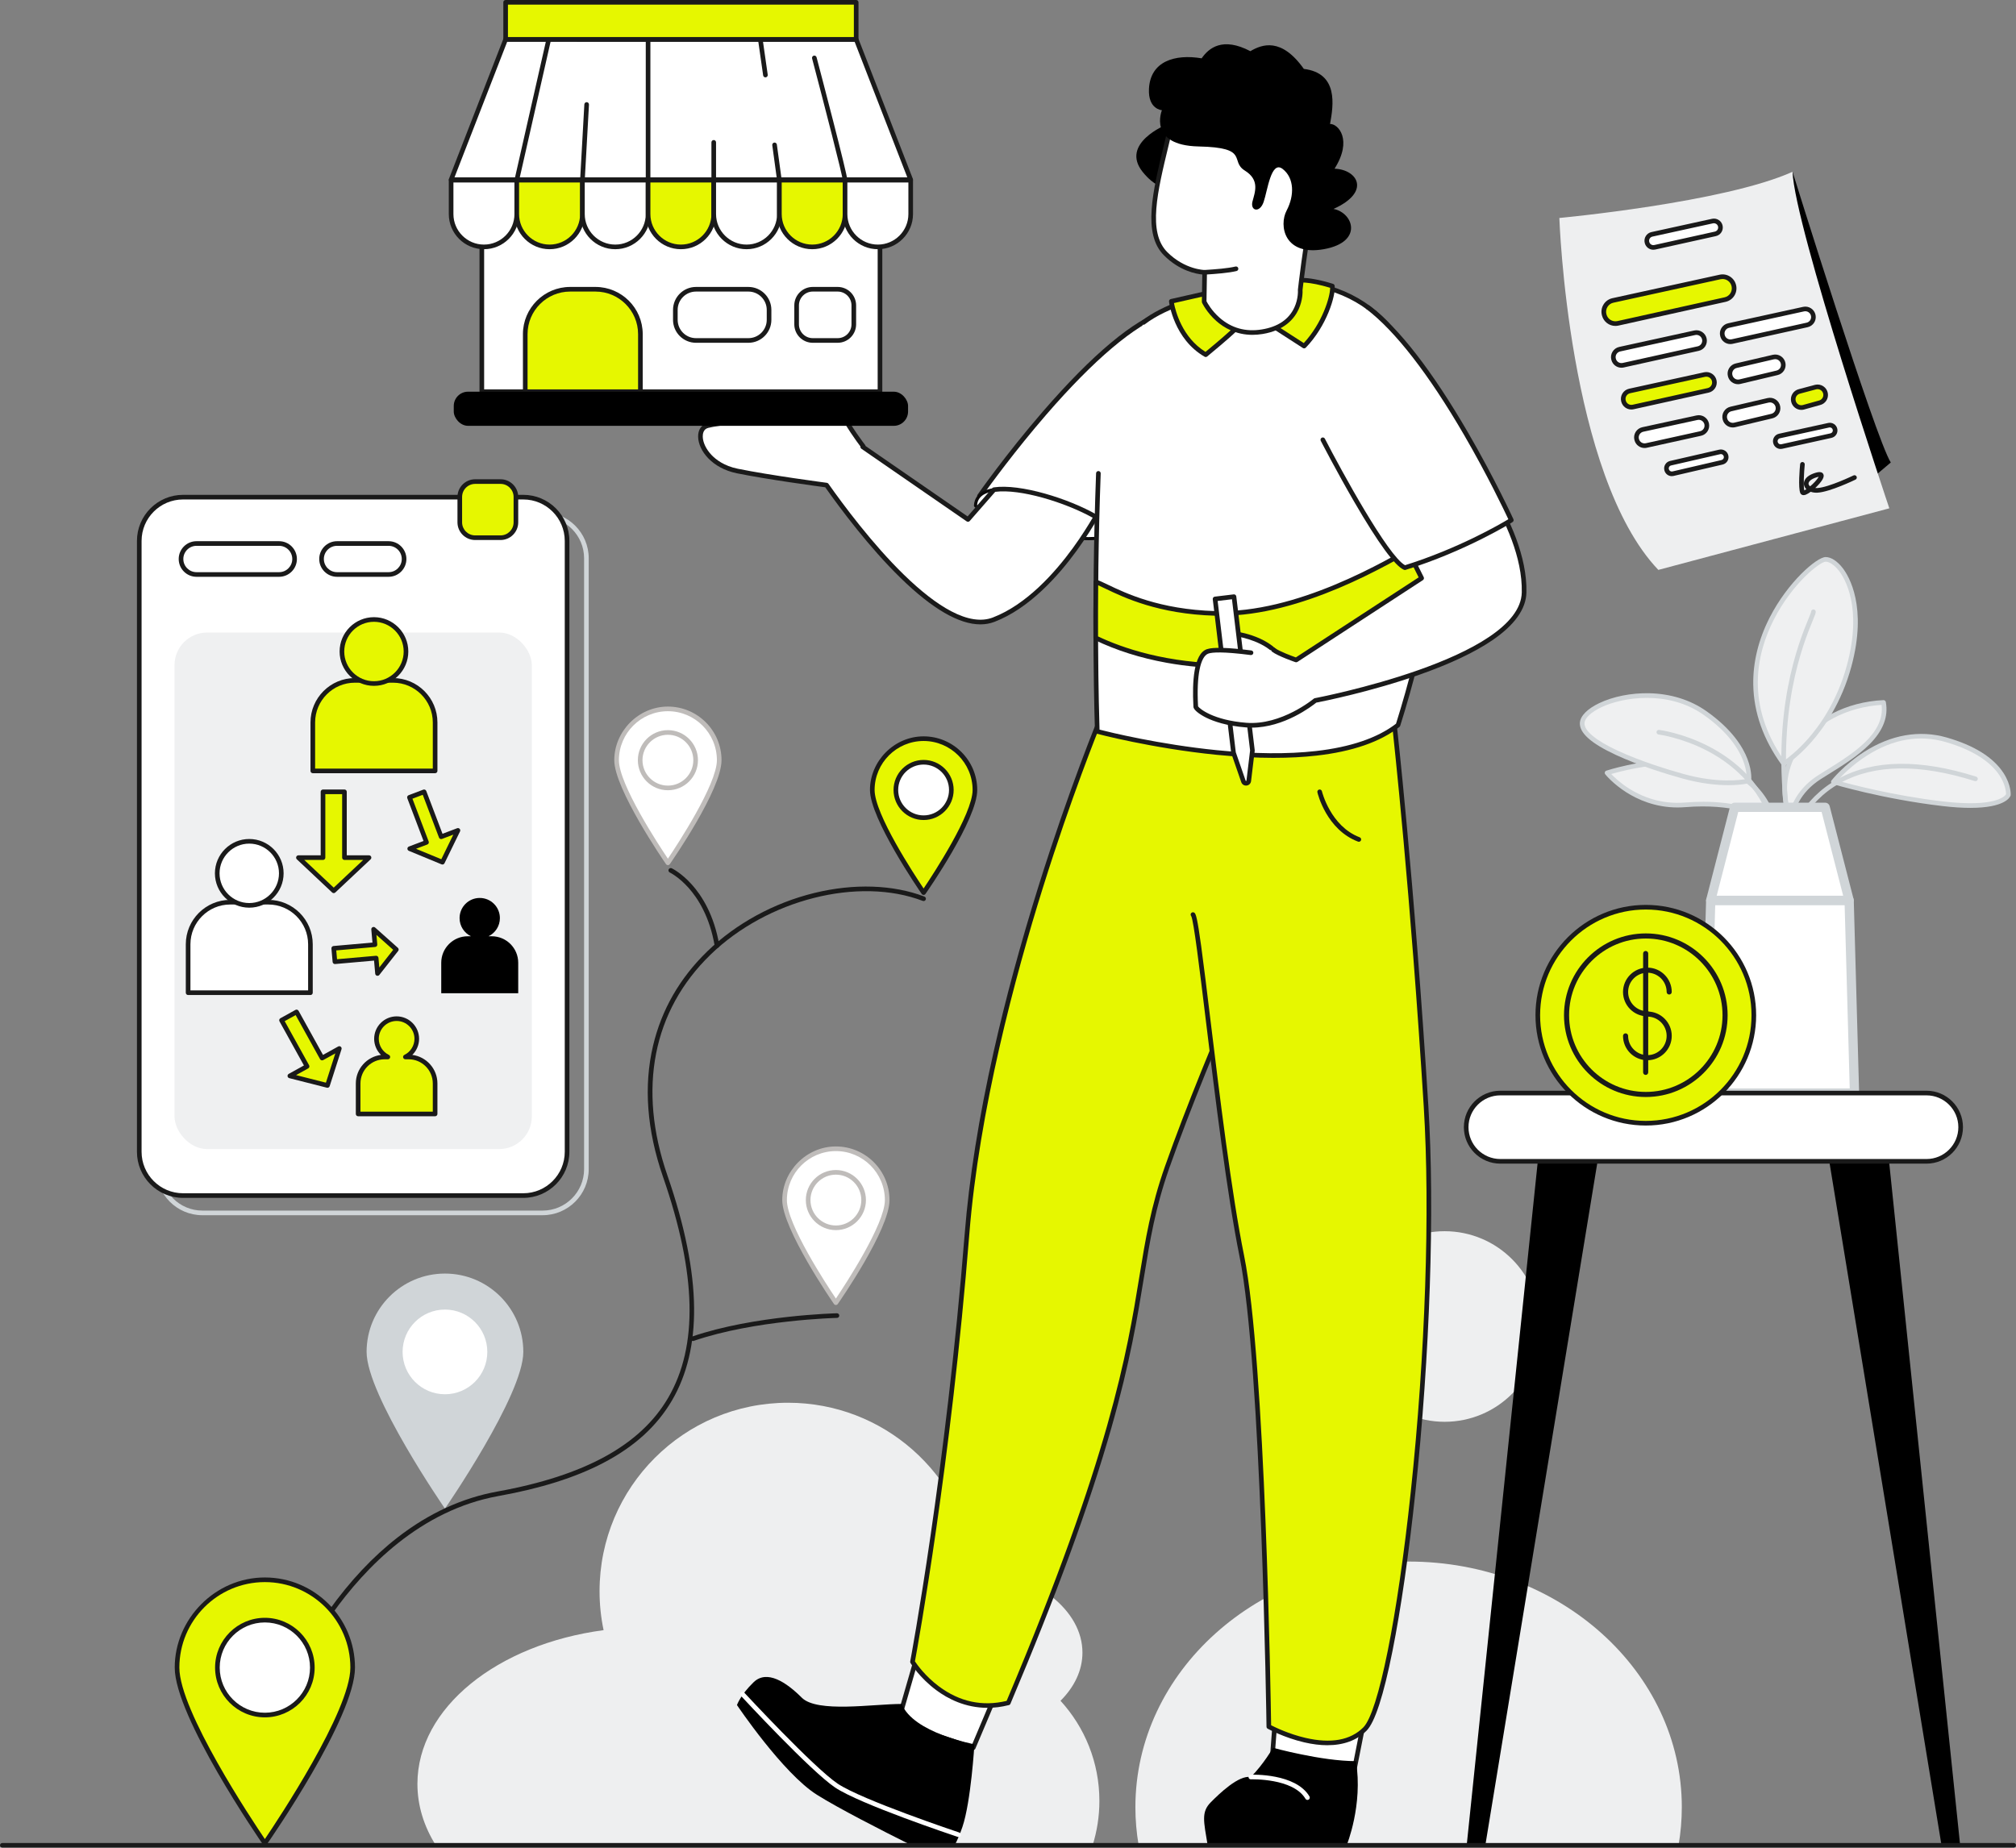 <svg xmlns="http://www.w3.org/2000/svg" id="Layer_2" viewBox="0 0 3234.03 2964.36"><rect x="0" y="0" width="3234.03" height="2964.36" fill="#808080" stroke="none"/><defs><style>.Graphic_Style_11{fill:#fff;}.cls-1{fill:#0c0a0a;}.cls-2{fill:#e6f700;}.cls-3{fill:none;stroke:#d0d5d8;stroke-linecap:round;stroke-linejoin:round;stroke-width:7.43px;}.cls-4{fill:#bfbcba;}.Graphic_Style_2{fill:#eeeff0;}.Graphic_Style_19{fill:#eff0f1;}.cls-5{fill:#1a1a1a;}.Graphic_Style_18{fill:#d0d5d8;}</style></defs><g id="Vectors"><g><path class="Graphic_Style_18" d="M870.47,1949.72H324.65c-40.78,0-73.95-33.17-73.95-73.95V895.67c0-40.78,33.17-73.95,73.95-73.95H870.47c40.78,0,73.95,33.17,73.95,73.95v980.09c0,40.78-33.17,73.95-73.95,73.95ZM324.65,829.15c-36.68,0-66.52,29.84-66.52,66.52v980.09c0,36.68,29.84,66.52,66.52,66.52H870.47c36.68,0,66.52-29.84,66.52-66.52V895.67c0-36.68-29.84-66.52-66.52-66.52H324.65Z"></path><g><path class="Graphic_Style_19" d="M2820.77,1306.28s-38.5-21.39-117.62-14.97c-79.13,6.42-125.11-51.33-125.11-51.33,0,0,203.17-67.37,260.91,58.81l-18.18,7.49Z"></path><path class="Graphic_Style_18" d="M2820.77,1310c-.62,0-1.24-.16-1.8-.46h0c-.38-.21-38.68-20.75-115.53-14.52-4.21,.34-8.34,.5-12.36,.5-35.98,0-64.18-12.87-82.17-24.33-21.66-13.81-33.31-28.28-33.79-28.89-.76-.95-1-2.21-.65-3.37,.35-1.16,1.24-2.08,2.39-2.47,.51-.17,52-17.03,109.9-18.1,34.21-.64,63.97,4.28,88.49,14.59,30.93,13.01,53.49,34.64,67.06,64.3,.42,.92,.45,1.97,.08,2.91-.37,.94-1.11,1.69-2.04,2.07l-18.18,7.49c-.45,.19-.93,.28-1.41,.28Zm-88.49-23.61c52.59,0,81.63,12.39,88.66,15.81l12.97-5.34c-23.93-48.48-73.29-72.38-146.84-71.07-45.95,.82-87.81,11.8-102.39,16.06,4.92,5.19,14.62,14.43,28.48,23.23,18.99,12.06,49.95,25.76,89.69,22.54,10.52-.85,20.33-1.22,29.44-1.22Z"></path></g><g><path class="Graphic_Style_19" d="M2871.38,1312.44c1.38,3.79,3.02-37.29,47.37-65.51,44.35-28.22,112.88-64.5,102.8-119.94-105.83,5.04-185.45,88.69-150.17,185.45Z"></path><path class="Graphic_Style_18" d="M2871.58,1316.4c-1.28,0-2.96-.69-3.69-2.69-14.92-40.94-10.41-82.63,12.71-117.41,28.52-42.89,81.14-70.18,140.78-73.02,1.85-.08,3.5,1.21,3.83,3.05,4.29,23.62-4.28,45.83-26.22,67.92-18.48,18.6-43.38,34.09-65.35,47.75-4.51,2.81-8.78,5.46-12.89,8.07-34.11,21.7-41.96,50.96-44.54,60.57-.88,3.27-1.51,5.64-4.47,5.76-.05,0-.1,0-.15,0Zm146.82-185.51c-55.9,3.56-104.92,29.4-131.61,69.53-19.78,29.75-25.09,64.92-15.34,100.09,4.69-14.01,15.88-37.99,45.31-56.71,4.14-2.64,8.42-5.3,12.95-8.11,42.18-26.23,94.45-58.72,88.69-104.79Z"></path></g><g><path class="Graphic_Style_19" d="M2805.44,1252.82s8.55-53.47-70.57-109.07c-79.13-55.6-194.61-16.04-196.75,16.04-2.14,32.08,96.24,67.37,161.47,85.54,65.23,18.18,105.86,7.49,105.86,7.49Z"></path><path class="Graphic_Style_18" d="M2772.4,1259.71c-18.29,0-43.37-2.31-73.81-10.79-23.62-6.58-68.88-20.24-106.56-37.77-39.85-18.53-58.69-35.41-57.61-51.6,.73-10.9,12.01-22.35,30.96-31.4,22.32-10.67,51.39-16.46,79.82-15.91,34.51,.68,66.25,10.52,91.81,28.48,41.64,29.26,59.04,58.08,66.29,77.1,8.01,21,5.91,35.01,5.81,35.59-.23,1.45-1.3,2.63-2.72,3.01-.91,.24-12.96,3.29-34,3.29Zm33.05-6.89h0Zm0,0h0Zm-163.64-133.12c-29.23,0-55.82,6.82-73.23,15.14-16.22,7.75-26.22,17.17-26.75,25.19-.82,12.24,18.12,28,53.33,44.37,37.21,17.3,82.02,30.83,105.43,37.35,54.31,15.14,91.61,9.88,101.38,8.01,.17-4.64-.23-15.48-5.81-29.86-6.96-17.92-23.6-45.15-63.41-73.12-28.4-19.96-61.05-27.09-90.93-27.09Z"></path></g><g><path class="Graphic_Style_19" d="M2861.34,1225.38s74.9-45.89,105.02-156.97c30.13-111.08-14.26-170.96-37.69-170.96s-191.08,156.85-67.34,327.93Z"></path><path class="Graphic_Style_18" d="M2861.34,1229.1c-1.16,0-2.29-.54-3.01-1.54-29.57-40.88-44.96-84.19-45.77-128.72-.65-36.23,8.24-72.64,26.42-108.23,29.08-56.92,75.57-96.87,89.7-96.87,8.78,0,18.82,6.54,27.54,17.93,9.79,12.8,39.7,61.98,13.74,157.71-15.75,58.07-43.83,98.2-64.62,121.63-22.6,25.48-41.27,37.05-42.05,37.53-.6,.37-1.27,.55-1.94,.55Zm67.33-327.93c-8.6,0-53,33.94-83.08,92.82-27.47,53.77-46.64,136.45,16.67,226.31,6.04-4.21,20.88-15.41,37.72-34.45,20.18-22.81,47.46-61.87,62.79-118.41,25.07-92.44-3.2-139.14-12.47-151.25-7.09-9.26-15.38-15.02-21.64-15.02Z"></path></g><g><path class="Graphic_Style_19" d="M2941.05,1254.38s78.26,23.75,175.21,35.16c96.95,11.41,105.5-14.26,105.5-14.26,0,0,4.28-58.46-99.8-88.4-104.08-29.94-180.91,67.5-180.91,67.5Z"></path><path class="Graphic_Style_18" d="M3160.89,1296.17c-12.47,0-27.33-.86-45.06-2.95-96.17-11.31-175.06-35.05-175.85-35.29-1.17-.36-2.1-1.27-2.46-2.44s-.13-2.45,.63-3.41c.8-1.01,19.97-25.09,52.34-45.81,43.08-27.57,88.9-35.51,132.51-22.96,44.05,12.67,74.67,31.84,91.02,56.97,12.48,19.18,11.51,34.62,11.46,35.27-.02,.31-.08,.61-.18,.9-.8,2.39-8.53,19.72-64.4,19.72Zm-213.27-43.76c19.42,5.5,88.07,23.9,169.08,33.43,84.28,9.92,99.52-8.56,101.38-11.49,0-2.94-.66-15.47-10.63-30.53-10.62-16.05-34.25-38.33-86.51-53.37-42.02-12.09-84.5-4.7-126.26,21.96-23.47,14.98-40.09,32.19-47.06,40.01Z"></path></g><path class="Graphic_Style_18" d="M2846.08,1329.25c-1.6,0-3.08-1.04-3.56-2.65-20.03-67.14-68.29-103.81-105.24-122.75-40.27-20.64-76.29-25.35-76.65-25.4-2.04-.26-3.48-2.11-3.22-4.15,.25-2.04,2.12-3.48,4.15-3.22,1.51,.19,37.48,4.87,78.89,26.04,24.36,12.46,45.47,28.06,62.75,46.37,21.63,22.93,37.26,50.18,46.45,80.98,.59,1.97-.53,4.04-2.5,4.62-.35,.11-.71,.16-1.06,.16Z"></path><path class="Graphic_Style_18" d="M2873.79,1347.78c-.32,0-.65-.04-.98-.13-1.98-.54-3.14-2.58-2.6-4.56,.66-2.43,16.96-59.94,79.19-93.88,56.17-30.63,130.44-31.69,220.74-3.14,1.96,.62,3.04,2.71,2.42,4.66-.62,1.96-2.71,3.04-4.66,2.42-88.22-27.89-160.5-27.04-214.81,2.51-59.46,32.35-75.56,88.82-75.72,89.39-.45,1.65-1.95,2.73-3.58,2.73Z"></path><path class="Graphic_Style_18" d="M2868.17,1320.33c-1.83,0-3.42-1.35-3.68-3.21-24.11-175.98,21.53-287.47,36.53-324.11,2.17-5.29,4.21-10.29,4.33-11.53,0-2.05,1.66-3.67,3.71-3.67s3.71,1.71,3.71,3.76c0,2.21-1.26,5.39-4.89,14.26-14.81,36.18-59.88,146.28-36.04,320.29,.28,2.03-1.14,3.91-3.18,4.18-.17,.02-.34,.03-.51,.03Z"></path><g><g><g><polygon class="Graphic_Style_19" points="2927.94 1295.23 2782.73 1295.23 2744.3 1444.58 2966.37 1444.58 2927.94 1295.23"></polygon><path class="Graphic_Style_19" d="M2966.37,1448.29h-222.07c-1.15,0-2.23-.53-2.94-1.44-.7-.91-.95-2.09-.66-3.2l38.43-149.35c.42-1.64,1.9-2.79,3.6-2.79h145.21c1.7,0,3.17,1.15,3.6,2.79l38.43,149.35c.29,1.11,.04,2.29-.66,3.2-.7,.91-1.79,1.44-2.94,1.44Zm-217.28-7.43h212.49l-36.52-141.92h-139.45l-36.52,141.92Z"></path></g><g><polygon class="Graphic_Style_19" points="2744.3 1444.58 2735.72 1753.68 2974.95 1753.68 2966.37 1444.58 2744.3 1444.58"></polygon><path class="Graphic_Style_19" d="M2974.94,1757.4h-239.22c-1,0-1.96-.41-2.66-1.12-.7-.72-1.08-1.69-1.05-2.69l8.58-309.1c.06-2.01,1.7-3.61,3.71-3.61h222.07c2.01,0,3.66,1.6,3.71,3.61l8.58,309.1c.03,1-.35,1.97-1.05,2.69-.7,.72-1.66,1.12-2.66,1.12Zm-235.4-7.43h231.58l-8.37-301.67h-214.84l-8.37,301.67Z"></path></g></g><g><g><polygon class="Graphic_Style_11" points="2927.94 1295.23 2782.73 1295.23 2744.3 1444.58 2966.37 1444.58 2927.94 1295.23"></polygon><path class="cls-4" d="M2966.37,1448.29h-222.07c-1.15,0-2.23-.53-2.94-1.44-.7-.91-.95-2.09-.66-3.2l38.43-149.35c.42-1.64,1.9-2.79,3.6-2.79h145.21c1.7,0,3.17,1.15,3.6,2.79l38.43,149.35c.29,1.11,.04,2.29-.66,3.2-.7,.91-1.79,1.44-2.94,1.44Zm-217.28-7.43h212.49l-36.52-141.92h-139.45l-36.52,141.92Z"></path></g><g><polygon class="Graphic_Style_11" points="2744.3 1444.58 2735.72 1753.68 2974.95 1753.68 2966.37 1444.58 2744.3 1444.58"></polygon><path class="cls-4" d="M2974.94,1757.4h-239.22c-1,0-1.96-.41-2.66-1.12-.7-.72-1.08-1.69-1.05-2.69l8.58-309.1c.06-2.01,1.7-3.61,3.71-3.61h222.07c2.01,0,3.66,1.6,3.71,3.61l8.58,309.1c.03,1-.35,1.97-1.05,2.69-.7,.72-1.66,1.12-2.66,1.12Zm-235.4-7.43h231.58l-8.37-301.67h-214.84l-8.37,301.67Z"></path></g></g><g><g><polygon class="cls-3" points="2927.94 1295.23 2782.73 1295.23 2744.3 1444.58 2966.37 1444.58 2927.94 1295.23"></polygon><path class="cls-3" d="M2966.37,1448.29h-222.07c-1.15,0-2.23-.53-2.94-1.44-.7-.91-.95-2.09-.66-3.2l38.43-149.35c.42-1.64,1.9-2.79,3.6-2.79h145.21c1.7,0,3.17,1.15,3.6,2.79l38.43,149.35c.29,1.11,.04,2.29-.66,3.2-.7,.91-1.79,1.44-2.94,1.44Zm-217.28-7.43h212.49l-36.52-141.92h-139.45l-36.52,141.92Z"></path></g><g><polygon class="cls-3" points="2744.3 1444.58 2735.72 1753.68 2974.95 1753.68 2966.37 1444.58 2744.3 1444.58"></polygon><path class="cls-3" d="M2974.94,1757.4h-239.22c-1,0-1.96-.41-2.66-1.12-.7-.72-1.08-1.69-1.05-2.69l8.58-309.1c.06-2.01,1.7-3.61,3.71-3.61h222.07c2.01,0,3.66,1.6,3.71,3.61l8.58,309.1c.03,1-.35,1.97-1.05,2.69-.7,.72-1.66,1.12-2.66,1.12Zm-235.4-7.43h231.58l-8.37-301.67h-214.84l-8.37,301.67Z"></path></g></g></g><path class="Graphic_Style_2" d="M2697.94,2899.49c0-217.66-196.22-394.11-438.28-394.11s-438.28,176.45-438.28,394.11c0,20.8,1.8,41.22,5.25,61.16h866.05c3.45-19.93,5.25-40.35,5.25-61.16Z"></path><circle class="Graphic_Style_2" cx="2317.42" cy="2128.26" r="152.89"></circle><g><polygon points="2466.91 1863.25 2352.84 2960.65 2382.72 2960.65 2565.92 1844.14 2466.91 1863.25"></polygon><polygon points="3030.37 1863.25 3144.43 2960.65 3114.56 2960.65 2931.36 1844.14 3030.37 1863.25"></polygon></g><path class="Graphic_Style_2" d="M1763.62,2889.3c0-61.87-23.64-118.22-62.36-160.53,22.26-22.27,35.18-48.81,35.18-77.29,0-68.11-73.85-125.06-172.62-139.27-19.9-147.73-146.46-261.63-299.64-261.63-167,0-302.38,135.38-302.38,302.38,0,21.42,2.24,42.32,6.48,62.48-170.23,22.66-298.66,124.49-298.66,246.69,0,34.97,10.53,68.27,29.53,98.53H1752.73c7.07-22.52,10.9-46.49,10.9-71.35Z"></path><path d="M1871.03,200.02s-74.75,30.01-37.94,75.88c36.81,45.87,74.75,22.65,74.75,7.93s-36.81-83.81-36.81-83.81Z"></path><g><polygon class="Graphic_Style_11" points="2045.62 2758.42 2037.12 2869.68 2163.68 2884.12 2188.31 2759.27 2045.62 2758.42"></polygon><path class="cls-5" d="M2163.69,2887.84c-.14,0-.28,0-.42-.02l-126.56-14.44c-1.98-.23-3.43-1.98-3.28-3.97l8.49-111.27c.15-1.94,1.76-3.43,3.7-3.43h.02l142.7,.85c1.11,0,2.15,.51,2.85,1.36,.7,.86,.98,1.98,.77,3.07l-24.63,124.86c-.35,1.76-1.89,3-3.64,3Zm-122.58-21.44l119.6,13.65,23.1-117.09-134.74-.8-7.96,104.25Z"></path></g><g><polygon class="Graphic_Style_11" points="1471.24 2656.99 1440.25 2764.2 1561.21 2804.12 1610.77 2686.9 1471.24 2656.99"></polygon><path class="cls-5" d="M1561.21,2807.84c-.39,0-.78-.06-1.16-.19l-120.96-39.93c-1.9-.63-2.96-2.64-2.4-4.56l30.99-107.2c.54-1.88,2.44-3.01,4.35-2.6l139.53,29.91c1.08,.23,2.01,.93,2.52,1.92,.51,.98,.56,2.14,.13,3.16l-49.56,117.22c-.6,1.41-1.97,2.27-3.42,2.27Zm-116.4-46.05l114.31,37.73,46.48-109.93-131.75-28.24-29.04,100.44Z"></path></g><g><path class="Graphic_Style_11" d="M1571.31,795.65s178.95-256.04,298.43-295.27c82.67,127.25,27.53,210.55,27.53,210.55l-101.96,154.59-223.99-69.87Z"></path><path class="cls-5" d="M1795.3,869.23c-.37,0-.74-.05-1.11-.17l-223.99-69.87c-1.13-.35-2.03-1.22-2.41-2.35-.38-1.12-.21-2.36,.47-3.33,.45-.64,45.53-64.96,104.65-133.23,79.64-91.97,145.47-146.96,195.67-163.45,1.6-.52,3.36,.09,4.27,1.51,43.29,66.63,48.55,121.26,45.35,155.37-3.5,37.23-17.25,58.38-17.84,59.26l-101.96,154.58c-.7,1.06-1.88,1.67-3.1,1.67Zm-218-75.61l216.44,67.51,100.42-152.25c.13-.2,13.44-20.8,16.68-56.33,2.96-32.42-2.12-84.22-42.66-147.72-47.97,16.99-113.44,72.31-189.62,160.28-50.28,58.06-90.36,113.24-101.27,128.52Z"></path></g><g><path class="Graphic_Style_11" d="M1736.55,863.95c-84.32-4.68-152.32-36.27-167.52-49.01-2.74-2.3-4.16-3.63-4.16-3.63,.63-15.19,12.17-23.08,29.76-25.68,41.8-6.17,117.84,17.46,163.36,43.62,38.15,21.94,24.42,37.25-21.45,34.7Z"></path><path class="cls-1" d="M1746.28,866.73c-3.11,0-6.4-.1-9.88-.29-82.08-4.56-151.62-35.05-168.99-49.59-2.76-2.32-4.21-3.67-4.27-3.73-.53-.5-.81-1.2-.78-1.92,.45-10.71,6.34-24.27,31.9-28.05,42.14-6.23,119.32,17.69,164.98,43.93,21.95,12.62,24.62,21.77,23,27.23-2.41,8.11-15.05,12.42-35.96,12.42Zm-178.84-56.47c.68,.61,1.75,1.55,3.2,2.76,12.85,10.76,78.66,43.57,166.05,48.43,27.76,1.54,39.31-3.65,40.77-8.56,1.52-5.12-6.22-13.15-20.7-21.48-44.92-25.82-120.64-49.39-161.75-43.31-17.27,2.55-26.53,10-27.56,22.16Z"></path></g><g><path class="Graphic_Style_11" d="M1594.63,785.62l-25.61,29.31-16.19,18.53-168.88-116.54,.84-.89s-22.65-28.6-37.94-59.74c-15.29-31.14-56.63-65.4-56.63-65.4l-22.65,6.8s43.6,65.69,6.23,69.65c-37.37,3.96-114.38,9.39-138.73,15.62-24.35,6.23-10.53,60.83,47.56,72.72,52.16,10.68,143.27,22.65,143.27,22.65h0c49.93,70.9,184.9,247.78,268.03,215.91,53.71-20.59,98.95-69.94,130.06-112.68,14.66-20.14,26.19-38.81,33.98-52.31-45.53-26.17-121.57-49.79-163.36-43.62Z"></path><path class="cls-5" d="M1572.73,1001.75c-34.29,0-77.15-24.87-127.84-74.27-50.59-49.3-97.21-111.89-121.07-145.69-12.48-1.67-94.03-12.68-141.92-22.48-39.54-8.09-61.44-36.15-61.98-58.44-.27-11.12,5.05-19.16,14.24-21.51,17.92-4.58,62.19-8.58,101.24-12.12,14.26-1.29,27.73-2.51,38.02-3.6,5.39-.57,8.83-2.58,10.5-6.12,6.43-13.67-11.85-46.34-19.43-57.78-.65-.98-.8-2.21-.4-3.32s1.3-1.96,2.43-2.3l22.65-6.8c1.19-.36,2.48-.09,3.44,.7,1.71,1.42,42.13,35.13,57.59,66.63,14.93,30.41,37.29,58.79,37.52,59.07,.43,.54,.68,1.17,.77,1.81l163.73,112.99,39.62-45.34c.58-.67,1.38-1.1,2.25-1.23,42.39-6.26,119.93,17.74,165.76,44.07,.86,.49,1.48,1.3,1.74,2.26,.26,.95,.12,1.97-.37,2.82-7.2,12.46-18.97,31.71-34.2,52.64-29.23,40.16-75.81,92.52-131.74,113.96-7.05,2.7-14.57,4.05-22.55,4.05Zm-299.37-401.92c7.34,11.91,25.26,43.89,17.29,60.84-2.83,6.01-8.36,9.5-16.44,10.35-10.35,1.1-23.84,2.32-38.13,3.61-36.86,3.33-82.73,7.48-100.07,11.91-7.78,1.99-8.77,9.71-8.66,14.14,.22,9.24,5.4,20.1,13.85,29.06,7.28,7.72,20.51,17.84,42.2,22.28,51.43,10.53,142.1,22.49,143.01,22.61,1.03,.14,1.96,.69,2.55,1.54,23.42,33.25,70.3,96.44,121.12,145.97,27.62,26.92,53.08,46.59,75.67,58.47,26.11,13.73,48.61,17.14,66.87,10.14,54.23-20.79,99.75-72.05,128.39-111.4,13.77-18.92,24.68-36.46,31.88-48.73-44.57-24.71-116.22-46.73-156.38-41.52l-40.89,46.79c-1.24,1.42-3.35,1.69-4.91,.61l-168.88-116.54c-.89-.62-1.47-1.59-1.58-2.67-.04-.35-.02-.69,.04-1.03-5.46-7.16-23.83-31.98-36.77-58.35-13.13-26.75-46.65-56.45-54.16-62.9l-16.01,4.8Z"></path></g><g><path class="cls-2" d="M2060.91,1419.03s-119.7,258.02-188.56,453.57c-68.86,195.54-5.93,271.3-254.81,859.49-98.27,24.84-153.72-65.82-153.72-65.82,0,0,56.89-301.88,87.47-686.65,30.58-384.77,214.04-826.44,214.04-826.44h247.76l47.82,265.86Z"></path><path class="cls-5" d="M1584.12,2740.07c-35.65,0-63.71-14.52-82.53-28.6-26.41-19.76-40.37-42.31-40.95-43.26-.48-.79-.65-1.72-.48-2.62,.57-3.02,57.2-306.11,87.41-686.25,6.99-87.94,22.61-186.17,46.42-291.98,19.04-84.6,43.34-174.22,72.22-266.35,49.17-156.86,95.21-268.14,95.67-269.25,.58-1.39,1.93-2.29,3.43-2.29h247.76c2.05,0,3.71,1.66,3.71,3.71s-1.66,3.71-3.71,3.71h-245.27c-6.8,16.65-49.33,122.22-94.52,266.41-45.27,144.42-102.54,358.23-118.31,556.62-29.16,366.98-82.93,662.25-87.25,685.58,3.2,4.83,16.49,23.76,38.51,40.18,33.2,24.75,69.72,32.57,108.58,23.25,166.02-392.66,193.07-558.69,212.82-679.96,9.86-60.54,18.38-112.83,41.18-177.6,68.13-193.47,187.5-451.31,188.7-453.9,.86-1.86,3.08-2.67,4.93-1.81,1.86,.86,2.67,3.07,1.81,4.93-1.2,2.58-120.42,260.1-188.43,453.24-22.59,64.14-31.05,116.13-40.86,176.32-10.26,62.98-21.88,134.37-52.01,240.39-34.95,123-87.95,267.91-162.03,442.99-.45,1.07-1.38,1.87-2.51,2.15-12.1,3.06-23.56,4.38-34.32,4.38Z"></path></g><g><path class="cls-2" d="M1913.72,1467.36c9.81,9.81,42.71,372.11,78.39,547.93,35.67,175.82,43.32,755.02,43.32,755.02,0,0,101.93,56.06,154.16,3.82s121.04-628.88,98.1-998.36c-22.93-369.48-51.81-622.59-51.81-622.59l-295.58,6.8-26.58,307.39Z"></path><path class="cls-5" d="M2129.33,2800.07c-11.54,0-23.99-1.54-37.26-4.64-32.14-7.51-57.38-21.28-58.44-21.86-1.17-.64-1.91-1.87-1.92-3.21-.08-5.79-8.05-580.86-43.24-754.33-20.12-99.14-39.72-260.57-54.04-378.44-10.04-82.64-19.52-160.72-23.53-167.82-1.25-1.46-1.19-3.66,.2-5.04,1.45-1.45,3.8-1.45,5.25,0,2.07,2.07,4.29,7.51,10.58,53.4,4.14,30.2,9.11,71.15,14.87,118.56,14.3,117.74,33.89,279,53.95,377.85,34.22,168.66,42.79,714.04,43.36,753.49,6.44,3.31,28.53,14.06,54.81,20.18,41.07,9.57,72.38,3.94,93.04-16.72,24.17-24.16,54.78-176.06,76.17-377.98,23.37-220.52,31.16-451.37,20.85-617.53-21.25-342.41-47.94-587.73-51.42-619.03l-292.18,6.72s-.06,0-.09,0c-2.01,0-3.67-1.61-3.71-3.63-.05-2.05,1.58-3.75,3.63-3.8l295.58-6.79c1.92-.08,3.56,1.38,3.78,3.29,.29,2.53,29.15,257.44,51.83,622.78,10.34,166.55,2.53,397.86-20.88,618.77-10.47,98.78-23.16,186.77-36.7,254.48-14.33,71.64-28.33,114.69-41.61,127.97-15.46,15.46-36.84,23.31-62.88,23.31Zm-218.25-1330.09s0,0,.01,.01h-.01Zm-.23-.29h0s0,0,0,0Z"></path></g><g><path class="Graphic_Style_11" d="M1762.03,759.47c-8.49,225.93-1.8,414.09-1.8,414.09,0,0,349.94,93.43,482.45-10.19,129.11-411.1,61.16-693.09-161.38-710.08,0,0-170.62,5.51-247.07,64.11l-72.2,242.07Z"></path><path class="cls-5" d="M2043.6,1215.93c-28.62,0-59.44-1.64-92.21-4.92-103.15-10.32-191.25-33.64-192.12-33.87-1.58-.42-2.7-1.82-2.75-3.46-.07-1.88-6.6-190.87,1.8-414.36,.08-2.05,1.77-3.65,3.85-3.57,2.05,.08,3.65,1.8,3.57,3.85-7.84,208.47-2.66,386.88-1.89,411.05,15.44,3.94,95.81,23.73,188.38,32.98,60.13,6.01,113.56,6.46,158.79,1.34,55.6-6.29,98.81-21.03,128.45-43.83,42.56-135.81,64.26-258.7,64.5-365.29,.23-103.92-19.85-186.46-59.69-245.3-38.38-56.69-93.24-88.16-163.07-93.54-6.66,.25-171.27,7.02-244.73,63.34-1.63,1.25-3.96,.94-5.21-.69-1.25-1.63-.94-3.96,.69-5.21,32.19-24.68,83.95-43.1,153.85-54.75,51.86-8.64,94.93-10.11,95.36-10.13,.14,0,.27,0,.4,0,36.1,2.76,68.83,12.51,97.3,28.98,27.98,16.2,52.06,39.02,71.56,67.82,20.13,29.73,35.53,66.04,45.75,107.91,10.22,41.83,15.34,89.46,15.22,141.57-.24,107.63-22.17,231.64-65.19,368.61-.23,.72-.66,1.35-1.26,1.81-30.77,24.07-75.57,39.57-133.15,46.07-21.05,2.38-43.84,3.57-68.21,3.57Z"></path></g><g><path class="cls-2" d="M2043.35,523.78l48.7,31.43c33.98-35.11,47-83.24,45.3-96.26-45.3-14.16-62.85-8.49-62.85-8.49l-31.14,73.33Z"></path><path class="cls-5" d="M2092.05,558.93c-.7,0-1.39-.19-2.01-.59l-48.7-31.43c-1.52-.98-2.11-2.91-1.4-4.57l31.14-73.33c.42-.99,1.25-1.75,2.28-2.08,.76-.25,19.2-5.86,65.1,8.48,1.38,.43,2.39,1.63,2.58,3.06,2.01,15.39-12.52,64.41-46.31,99.33-.72,.75-1.69,1.13-2.67,1.13Zm-44.06-36.57l43.48,28.06c29.56-31.84,42.35-73.83,42.33-88.68-34.31-10.41-51.64-8.91-56.64-8.07l-29.17,68.68Z"></path></g><g><path class="cls-2" d="M1879.02,483.44s7.15,57.9,55.21,85.65c35.67-29.45,44.92-38.69,44.92-38.69l-40.96-60.4-59.17,13.45Z"></path><path class="cls-5" d="M1934.22,572.8c-.64,0-1.28-.16-1.86-.5-49.1-28.35-56.74-85.97-57.04-88.41-.23-1.89,1-3.66,2.86-4.08l59.17-13.45c1.49-.34,3.04,.27,3.9,1.54l40.96,60.4c1,1.47,.81,3.45-.45,4.71-.38,.38-9.78,9.71-45.18,38.93-.68,.56-1.52,.85-2.37,.85Zm-50.96-86.52c2.34,12.2,13.04,55.19,50.62,78.27,24.61-20.35,36.07-30.65,40.42-34.69l-37.76-55.69-53.28,12.11Zm-4.25-2.84h0Z"></path></g><g><path class="cls-2" d="M2057.61,1062.7c116.58-15.23,186.3-38.39,226.4-57.11,10.86-52.66,17.92-102.4,21.31-148.84-33.95,17.19-202.62,131.98-356.14,127.39-112.81-3.37-170.26-43.71-191.17-50.51-.3,32.37-.35,62.54-.24,89.81,52.23,25.24,153.12,58.42,299.84,39.25Z"></path><path class="cls-5" d="M1972.02,1072.12c-34.63,0-68.2-2.91-100.42-8.74-42.11-7.61-80.95-19.92-115.44-36.59-1.28-.62-2.09-1.91-2.1-3.33-.12-29.91-.04-60.14,.24-89.86,.01-1.18,.59-2.29,1.55-2.98,.96-.69,2.19-.88,3.32-.52,4.44,1.45,10.29,4.25,17.68,7.8,29.05,13.93,83.14,39.87,172.44,42.54,130.28,3.9,271.23-78.7,331.43-113.96,10.01-5.86,17.92-10.49,22.93-13.03,1.2-.6,2.62-.52,3.74,.22,1.12,.74,1.74,2.03,1.65,3.36-3.42,46.88-10.62,97.12-21.38,149.32-.24,1.15-1,2.12-2.07,2.62-37.58,17.55-107.55,41.75-227.49,57.43l-.48-3.68,.48,3.68c-29.28,3.83-58.03,5.74-86.08,5.74Zm-210.54-51.02c38.32,18.2,109.9,43.52,211.28,43.53,26.16,0,54.29-1.69,84.37-5.61,117.21-15.32,186.12-38.75,223.62-56.01,9.98-48.72,16.81-95.69,20.35-139.76-4.46,2.5-10.09,5.8-16.62,9.63-59.35,34.77-196.51,115.11-326.24,115.12-3.06,0-6.11-.04-9.17-.14-90.88-2.71-145.88-29.09-175.43-43.26-4.63-2.22-8.63-4.14-11.96-5.57-.23,27.19-.3,54.76-.2,82.07Z"></path></g><g><path class="Graphic_Style_11" d="M1931.71,484.18s27.46,58.73,93.05,48.05c65.59-10.68,61.02-67.12,61.02-67.12,0,0,7.74-70.66,20.59-135.77,11.05-55.99,30.75-102.33-3.81-160.17-74.75-125.09-199.83-71.7-224.24,32.8-20.49,87.72-45.83,167.73-8.39,205.17,29.75,29.75,62.54,29.75,62.54,29.75l-.76,47.29Z"></path><path class="cls-5" d="M2009.29,537.24c-26.81,0-46.05-11.56-58.11-22.24-15.46-13.7-22.54-28.61-22.83-29.24-.24-.51-.36-1.07-.35-1.63l.71-43.73c-9.74-.92-36.5-5.72-61.4-30.62-34.67-34.67-18.44-101.62,.34-179.14,2.33-9.62,4.74-19.56,7.06-29.51,13.15-56.3,55.35-99.33,105-107.07,22.41-3.49,45.22,.59,65.95,11.79,22.94,12.4,43.16,33.07,60.1,61.42,29.79,49.85,20.16,92.02,9.96,136.65-1.93,8.47-3.93,17.23-5.69,26.14-12.23,61.98-19.92,129.88-20.51,135.13,.14,2.49,.55,16.12-6.26,31.01-6.81,14.92-22.39,33.91-57.89,39.69-5.63,.92-10.99,1.33-16.08,1.33Zm-73.84-53.9c1.58,3.06,8.34,15.25,20.87,26.28,19.08,16.8,41.91,23.18,67.86,18.95,25.77-4.19,43.33-16.02,52.19-35.16,6.68-14.41,5.73-27.87,5.72-28-.02-.23-.01-.47,.01-.7,.08-.71,7.91-71.57,20.64-136.08,1.78-9.02,3.79-17.84,5.74-26.36,10.28-45.02,19.16-83.89-9.1-131.19-30.62-51.25-73.82-76.64-118.53-69.68-46.69,7.28-86.44,48.03-98.91,101.42-2.33,9.98-4.74,19.94-7.08,29.57-18.25,75.35-34.02,140.42-2.3,172.13,28.21,28.21,59.61,28.66,59.92,28.66,.99,0,1.95,.41,2.64,1.11,.69,.71,1.08,1.67,1.06,2.66l-.75,46.38Zm-3.73,.85h0Z"></path></g><path d="M1543.92,2931.05c13.73-40.5,19.22-132.5,19.22-132.5,0,0-98.09-18.01-116.62-64.7-46,0-135.5,14.75-160.39-10.13-24.89-24.89-55.95-45.31-77.23-24.71-21.28,20.6-26.67,36.6-26.67,36.6,0,0,73.52,109.46,128.27,143.96,33.87,21.34,103.59,56.99,151.85,81.09h69.05c4.08-7.75,8.42-17.51,12.52-29.6Z"></path><path d="M1937.32,2960.65h222.96s26.49-64.55,14.94-135.05c-55.71,0-133.1-21.47-133.1-21.47,0,0-15.06,26.43-35.58,46.96-19.69-3.47-50.89,27.14-64.1,40.38-15.85,15.89-11.38,30.73-5.13,69.19Z"></path><path class="Graphic_Style_11" d="M2097.43,2887.84c-1.27,0-2.5-.65-3.2-1.82-19.85-33.43-86.87-31.25-87.55-31.23-2.08,.08-3.78-1.52-3.85-3.57-.08-2.05,1.52-3.78,3.57-3.86,2.94-.11,72.11-2.37,94.22,34.86,1.05,1.76,.47,4.04-1.3,5.09-.59,.35-1.25,.52-1.89,.52Z"></path><g><path class="Graphic_Style_11" d="M1976.39,1016s54.79,5.5,76.66,38.21c-33.34,24.64-70.71,11.48-70.71,11.48l-5.95-49.69Z"></path><path class="cls-5" d="M2006.61,1072.98c-14.43,0-24.69-3.5-25.5-3.79-1.33-.47-2.29-1.66-2.45-3.06l-5.95-49.69c-.13-1.12,.25-2.24,1.04-3.04,.79-.8,1.9-1.21,3.02-1.09,2.31,.23,56.79,6.06,79.38,39.84,1.1,1.65,.71,3.87-.88,5.05-16.95,12.53-34.74,15.78-48.65,15.78Zm-20.87-10.16c7.9,2.11,36.05,7.81,62.1-9.49-17.93-23.15-54.32-30.91-67.19-32.98l5.08,42.48Z"></path></g><g><path class="Graphic_Style_11" d="M2009.11,1204.02l-5.86,48.79c-.56,4.63-6.99,5.32-8.52,.92l-15.98-46.06-29.57-246.68,30.36-3.64,29.57,246.68Z"></path><path class="cls-5" d="M1998.82,1260.39c-3.45,0-6.44-2.11-7.6-5.46l-15.98-46.07c-.09-.25-.15-.51-.18-.78l-29.57-246.68c-.12-.98,.16-1.96,.77-2.74,.61-.77,1.5-1.28,2.48-1.39l30.36-3.64c2.04-.24,3.89,1.21,4.13,3.25l29.57,246.68c.04,.29,.04,.59,0,.89l-5.86,48.79c-.46,3.83-3.35,6.68-7.18,7.1-.31,.03-.62,.05-.93,.05Zm-16.43-53.58l15.85,45.69c.06,.17,.17,.51,.72,.45,.54-.06,.58-.42,.6-.6l5.81-48.35-29.07-242.55-22.98,2.75,29.08,242.59Z"></path></g><g><path class="Graphic_Style_11" d="M2006.88,1047.28c-28.96-3.73-58.12-6.02-69.42-2.26-25.48,8.49-19.25,85.5-19.25,88.9s22.65,24.92,80.97,29.45c58.32,4.53,110.66-39.51,110.66-39.51,0,0,332.53-62.43,335.08-173.27,2.55-110.84-105.75-233.15-105.75-233.15l-115.94,95.55,57.33,114.67-201.3,131.23s-27.48-9.42-36.44-16.28l-35.95,4.68Z"></path><path class="cls-5" d="M2007.8,1167.41c-2.95,0-5.92-.11-8.91-.34-31.56-2.45-52.07-9.79-63.71-15.52-10.3-5.06-20.69-12.48-20.69-17.63,0-.25-.04-.88-.09-1.83-1.97-37.35,.22-83.38,21.88-90.6,10.12-3.37,34.03-2.67,71.07,2.1,2.04,.26,3.47,2.12,3.21,4.16-.26,2.03-2.14,3.47-4.16,3.21-44.74-5.75-61.55-4.49-67.77-2.42-13.05,4.35-19.33,35.44-16.81,83.16,.04,.65,.06,1.18,.08,1.57,2.29,3.52,24.1,22.24,77.57,26.39,56.08,4.36,107.47-38.22,107.98-38.65,.49-.41,1.08-.69,1.71-.81,3.3-.62,329.6-63.12,332.05-169.71,1.29-56.33-27.19-115.94-51.32-156.03-21.79-36.21-44.05-63.44-51.16-71.86l-110.85,91.36,56.01,112.02c.84,1.69,.29,3.74-1.29,4.77l-201.3,131.23c-.96,.62-2.15,.77-3.23,.4-1.15-.39-28.16-9.7-37.49-16.84-1.63-1.25-1.94-3.58-.69-5.21,1.25-1.63,3.58-1.94,5.21-.69,7.14,5.47,27.63,12.97,33.68,15.12l197-128.42-55.85-111.7c-.77-1.55-.38-3.43,.96-4.53l115.94-95.55c1.54-1.27,3.82-1.09,5.14,.4,.27,.31,27.61,31.34,54.23,75.56,24.67,40.96,53.79,102,52.45,160.15-.61,26.55-19.13,52.4-55.06,76.82-28.16,19.15-67.16,37.58-115.92,54.8-78.01,27.54-156.72,43.2-166.19,45.04-6.58,5.35-51.39,40.09-103.68,40.09Zm-86.04-34.38h0Z"></path></g><g><path class="Graphic_Style_11" d="M2122.06,705.55s98.48,191.24,131.61,205.25c98.1-30.58,170.77-76.3,170.77-76.3,0,0-116.75-255.51-230.12-341.48l-72.26,212.53Z"></path><path class="cls-5" d="M2253.67,914.52c-.49,0-.99-.1-1.45-.29-14.5-6.13-41.41-42.95-79.99-109.44-28.48-49.07-53.22-97.06-53.47-97.53-.94-1.82-.22-4.06,1.6-5,1.82-.94,4.06-.22,5,1.6,26.83,52.09,101.4,188.45,128.59,202.97,85.23-26.76,151.59-65.26,165.72-73.76-6.3-13.47-33.49-70.65-71.03-135.25-56.47-97.19-110.62-166.98-156.58-201.83-1.63-1.24-1.96-3.57-.72-5.2s3.57-1.95,5.2-.72c47.41,35.95,100.75,104.61,158.54,204.07,42.95,73.93,72.42,138.18,72.71,138.82,.77,1.69,.17,3.7-1.4,4.69-.73,.46-74.21,46.33-171.64,76.7-.36,.11-.73,.17-1.11,.17Z"></path></g><path d="M1863.95,176.8s-23.36,56.48,59.03,58.18c82.39,1.7,49.26,23.36,73.9,38.65,24.63,15.29,16.14,34.82,12.32,49.69s11.47,19.11,17.84,.85c6.37-18.26,11.89-67.53,30.58-53.09,18.69,14.44,19.11,42.47,6.37,66.68-12.74,24.21-3.82,73.47,59.88,62,63.7-11.47,47.14-58.61,15.29-64.55,60.73-27.18,38.65-63.28,1.7-64.55,29.3-46.29,5.95-72.2-7.22-71.77,5.52-30.15,13.59-81.54-42.04-88.34-36.1-50.96-67.1-39.5-85.79-28.45-44.59-23.36-66.68-5.1-78.14,11.47-42.89-7.22-82.25,4.63-84.51,48.84-1.7,33.13,20.81,34.4,20.81,34.4Z"></path><path class="cls-5" d="M3230.32,2964.36H3.71c-2.05,0-3.71-1.66-3.71-3.71s1.66-3.71,3.71-3.71H3230.32c2.05,0,3.71,1.66,3.71,3.71s-1.66,3.71-3.71,3.71Z"></path><path class="cls-5" d="M2179.82,1350.55c-.44,0-.88-.08-1.32-.24-50.53-19.17-64.58-76.63-65.15-79.07-.47-2,.77-4,2.77-4.47,2-.47,4,.77,4.47,2.77,.17,.71,13.83,56.1,60.55,73.82,1.92,.73,2.88,2.87,2.16,4.79-.56,1.48-1.97,2.4-3.47,2.4Z"></path><g><rect class="Graphic_Style_11" x="2352.02" y="1753.68" width="793.24" height="109.57" rx="54.78" ry="54.78"></rect><path class="cls-5" d="M3090.47,1866.97h-683.67c-32.26,0-58.5-26.24-58.5-58.5s26.24-58.5,58.5-58.5h683.67c32.26,0,58.5,26.24,58.5,58.5s-26.24,58.5-58.5,58.5Zm-683.67-109.57c-28.16,0-51.07,22.91-51.07,51.07s22.91,51.07,51.07,51.07h683.67c28.16,0,51.07-22.91,51.07-51.07s-22.91-51.07-51.07-51.07h-683.67Z"></path></g><path class="Graphic_Style_11" d="M1537.69,2947.38c-.39,0-.79-.06-1.18-.19-6.42-2.14-157.65-52.71-197.11-79.44-39.4-26.69-146.44-142.17-150.98-147.07-1.39-1.51-1.3-3.86,.2-5.25,1.51-1.39,3.86-1.3,5.25,.2,1.11,1.19,111,119.75,149.7,145.97,38.62,26.16,193.73,78.02,195.3,78.54,1.95,.65,3,2.75,2.35,4.7-.52,1.56-1.97,2.54-3.52,2.54Z"></path><g><circle class="cls-2" cx="2640.18" cy="1628.82" r="173.27"></circle><path class="cls-5" d="M2640.18,1805.81c-97.59,0-176.99-79.4-176.99-176.99s79.4-176.99,176.99-176.99,176.99,79.4,176.99,176.99-79.4,176.99-176.99,176.99Zm0-346.55c-93.49,0-169.56,76.06-169.56,169.56s76.06,169.56,169.56,169.56,169.56-76.06,169.56-169.56-76.06-169.56-169.56-169.56Z"></path></g><g><rect class="Graphic_Style_11" x="223.4" y="797.64" width="686.3" height="1120.56" rx="70.23" ry="70.23"></rect><path class="cls-5" d="M839.46,1921.91H293.64c-40.78,0-73.95-33.17-73.95-73.95V867.87c0-40.78,33.17-73.95,73.95-73.95H839.46c40.78,0,73.95,33.17,73.95,73.95v980.09c0,40.78-33.17,73.95-73.95,73.95ZM293.64,801.35c-36.68,0-66.52,29.84-66.52,66.52v980.09c0,36.68,29.84,66.52,66.52,66.52H839.46c36.68,0,66.52-29.84,66.52-66.52V867.87c0-36.68-29.84-66.52-66.52-66.52H293.64Z"></path></g><rect class="Graphic_Style_19" x="279.95" y="1014.85" width="573.2" height="828.73" rx="52.4" ry="52.4"></rect><g><g><g><path class="cls-2" d="M569.32,1091.59h61.16c37.27,0,67.53,30.26,67.53,67.53v77.72h-196.21v-77.72c0-37.27,30.26-67.53,67.53-67.53Z"></path><path class="cls-5" d="M698,1240.55h-196.21c-2.05,0-3.71-1.66-3.71-3.71v-77.72c0-39.28,31.96-71.24,71.24-71.24h61.16c39.28,0,71.24,31.96,71.24,71.24v77.72c0,2.05-1.66,3.71-3.71,3.71Zm-192.49-7.43h188.78v-74c0-35.19-28.63-63.81-63.81-63.81h-61.16c-35.19,0-63.81,28.63-63.81,63.81v74Z"></path></g><g><circle class="cls-2" cx="599.9" cy="1045.3" r="51.39"></circle><path class="cls-5" d="M599.9,1100.4c-30.38,0-55.1-24.72-55.1-55.1s24.72-55.1,55.1-55.1,55.1,24.72,55.1,55.1-24.72,55.1-55.1,55.1Zm0-102.77c-26.29,0-47.67,21.39-47.67,47.67s21.39,47.67,47.67,47.67,47.67-21.39,47.67-47.67-21.39-47.67-47.67-47.67Z"></path></g></g><g><g><path class="Graphic_Style_11" d="M369.3,1447.48h61.16c37.27,0,67.53,30.26,67.53,67.53v77.72h-196.21v-77.72c0-37.27,30.26-67.53,67.53-67.53Z"></path><path class="cls-5" d="M497.98,1596.44h-196.21c-2.05,0-3.71-1.66-3.71-3.71v-77.72c0-39.28,31.96-71.24,71.24-71.24h61.16c39.28,0,71.24,31.96,71.24,71.24v77.72c0,2.05-1.66,3.71-3.71,3.71Zm-192.49-7.43h188.78v-74c0-35.19-28.63-63.81-63.81-63.81h-61.16c-35.19,0-63.81,28.63-63.81,63.81v74Z"></path></g><g><circle class="Graphic_Style_11" cx="399.87" cy="1401.19" r="51.39"></circle><path class="cls-5" d="M399.87,1456.29c-30.38,0-55.1-24.72-55.1-55.1s24.72-55.1,55.1-55.1,55.1,24.72,55.1,55.1-24.72,55.1-55.1,55.1Zm0-102.77c-26.29,0-47.67,21.39-47.67,47.67s21.39,47.67,47.67,47.67,47.67-21.39,47.67-47.67-21.39-47.67-47.67-47.67Z"></path></g></g><path d="M788.83,1502.16h-5.19c10.82-5.23,18.28-16.31,18.28-29.13,0-17.86-14.48-32.34-32.34-32.34s-32.34,14.48-32.34,32.34c0,12.82,7.46,23.9,18.28,29.13h-5.19c-23.47,0-42.5,19.03-42.5,42.5v48.91h123.48v-48.91c0-23.47-19.03-42.5-42.5-42.5Z"></path><g><path class="cls-2" d="M655.51,1695.83h-5.19c10.82-5.23,18.28-16.31,18.28-29.13,0-17.86-14.48-32.34-32.34-32.34s-32.34,14.48-32.34,32.34c0,12.82,7.46,23.9,18.28,29.13h-5.19c-23.47,0-42.5,19.03-42.5,42.5v48.91h123.48v-48.91c0-23.47-19.03-42.5-42.5-42.5Z"></path><path class="cls-5" d="M698,1790.95h-123.48c-2.05,0-3.71-1.66-3.71-3.71v-48.91c0-23.48,17.6-42.92,40.3-45.83-6.83-6.7-10.9-15.99-10.9-25.79,0-19.88,16.17-36.05,36.05-36.05s36.05,16.17,36.05,36.05c0,9.8-4.07,19.1-10.9,25.79,22.7,2.91,40.3,22.36,40.3,45.83v48.91c0,2.05-1.66,3.71-3.71,3.71Zm-119.77-7.43h116.05v-45.2c0-21.38-17.4-38.78-38.78-38.78h-5.19c-1.73,0-3.23-1.2-3.62-2.89-.39-1.69,.45-3.42,2-4.17,9.83-4.75,16.19-14.88,16.19-25.79,0-15.78-12.84-28.63-28.63-28.63s-28.63,12.84-28.63,28.63c0,10.91,6.35,21.04,16.19,25.79,1.56,.75,2.39,2.48,2,4.17-.39,1.69-1.89,2.89-3.62,2.89h-5.19c-21.38,0-38.78,17.4-38.78,38.78v45.2Z"></path></g><g><polygon class="cls-2" points="552.57 1375.99 552.57 1270.39 518.17 1270.39 518.17 1375.99 478.74 1375.99 535.37 1429.22 591.99 1375.99 552.57 1375.99"></polygon><path class="cls-5" d="M535.37,1432.94c-.91,0-1.83-.34-2.54-1.01l-56.63-53.23c-1.11-1.04-1.47-2.66-.91-4.07,.56-1.42,1.93-2.35,3.45-2.35h35.71v-101.89c0-2.05,1.66-3.71,3.71-3.71h34.4c2.05,0,3.71,1.66,3.71,3.71v101.89h35.71c1.52,0,2.89,.93,3.45,2.35,.56,1.42,.2,3.03-.91,4.07l-56.62,53.23c-.71,.67-1.63,1.01-2.54,1.01Zm-47.25-53.23l47.25,44.42,47.25-44.42h-30.05c-2.05,0-3.71-1.66-3.71-3.71v-101.89h-26.97v101.89c0,2.05-1.66,3.71-3.71,3.71h-30.05Z"></path></g><g><polygon class="cls-2" points="707.7 1342.52 680.33 1270.39 656.83 1279.31 684.21 1351.44 657.28 1361.66 709.76 1383.33 734.63 1332.3 707.7 1342.52"></polygon><path class="cls-5" d="M709.76,1387.05c-.47,0-.95-.09-1.42-.28l-52.48-21.67c-1.41-.58-2.32-1.96-2.3-3.49s.97-2.88,2.4-3.42l23.46-8.9-26.06-68.66c-.73-1.92,.24-4.06,2.15-4.79l23.5-8.92c1.92-.73,4.06,.24,4.79,2.15l26.06,68.66,23.45-8.9c1.42-.54,3.03-.16,4.06,.97,1.03,1.12,1.26,2.76,.6,4.13l-24.88,51.04c-.64,1.31-1.96,2.09-3.34,2.09Zm-42.39-25.24l40.58,16.76,19.24-39.47-18.16,6.89c-.92,.35-1.94,.32-2.84-.08-.9-.4-1.6-1.15-1.95-2.07l-26.06-68.66-16.55,6.28,26.06,68.66c.35,.92,.32,1.94-.08,2.84-.4,.9-1.15,1.6-2.07,1.95l-18.16,6.89Z"></path></g><g><polygon class="cls-2" points="601.51 1515.63 535.37 1521.47 537.27 1543.02 603.41 1537.17 605.6 1561.87 635.8 1523.46 599.33 1490.94 601.51 1515.63"></polygon><path class="cls-5" d="M605.6,1565.58c-.35,0-.71-.05-1.06-.15-1.46-.43-2.51-1.72-2.64-3.23l-1.85-20.99-62.44,5.52c-2.03,.18-3.85-1.33-4.03-3.37l-1.9-21.54c-.18-2.04,1.33-3.85,3.37-4.03l62.44-5.52-1.85-20.99c-.13-1.52,.67-2.96,2.03-3.65,1.36-.68,3-.47,4.14,.55l36.47,32.52c1.46,1.31,1.66,3.53,.45,5.07l-30.2,38.41c-.72,.91-1.8,1.42-2.92,1.42Zm-2.18-32.12c1.9,0,3.52,1.46,3.7,3.39l1.36,15.35,22.25-28.3-26.87-23.96,1.36,15.35c.18,2.04-1.33,3.85-3.37,4.03l-62.44,5.52,1.25,14.14,62.44-5.52c.11,0,.22-.01,.33-.01Z"></path></g><g><polygon class="cls-2" points="516.7 1697.57 475.73 1623.58 451.63 1636.93 492.6 1710.91 464.98 1726.21 525.3 1741.53 544.32 1682.27 516.7 1697.57"></polygon><path class="cls-5" d="M525.31,1745.24c-.3,0-.61-.04-.92-.12l-60.32-15.32c-1.48-.38-2.57-1.61-2.77-3.12s.55-2.99,1.88-3.73l24.37-13.5-39.17-70.73c-.48-.86-.59-1.88-.32-2.83,.27-.95,.91-1.75,1.77-2.22l24.1-13.35c1.8-1,4.06-.34,5.05,1.45l39.17,70.73,24.37-13.5c1.33-.74,2.98-.59,4.16,.38,1.18,.97,1.64,2.55,1.18,4.01l-19.02,59.26c-.5,1.57-1.96,2.58-3.54,2.58Zm-50.32-20.33l47.85,12.15,15.09-47.01-19.42,10.75c-.86,.48-1.88,.59-2.83,.32-.95-.27-1.75-.91-2.22-1.77l-39.17-70.73-17.6,9.75,39.17,70.73c.48,.86,.59,1.88,.32,2.83-.27,.95-.91,1.75-1.77,2.22l-19.42,10.75Z"></path></g></g><g><rect class="Graphic_Style_11" x="290.38" y="872.03" width="182.19" height="49.69" rx="24.84" ry="24.84"></rect><path class="cls-5" d="M447.73,925.43h-132.5c-15.75,0-28.56-12.81-28.56-28.56s12.81-28.56,28.56-28.56h132.5c15.75,0,28.56,12.81,28.56,28.56s-12.81,28.56-28.56,28.56Zm-132.5-49.69c-11.65,0-21.13,9.48-21.13,21.13s9.48,21.13,21.13,21.13h132.5c11.65,0,21.13-9.48,21.13-21.13s-9.48-21.13-21.13-21.13h-132.5Z"></path></g><g><rect class="Graphic_Style_11" x="515.81" y="872.03" width="132.41" height="49.69" rx="24.84" ry="24.84"></rect><path class="cls-5" d="M623.38,925.43h-82.72c-15.75,0-28.56-12.81-28.56-28.56s12.81-28.56,28.56-28.56h82.72c15.75,0,28.56,12.81,28.56,28.56s-12.81,28.56-28.56,28.56Zm-82.72-49.69c-11.65,0-21.13,9.48-21.13,21.13s9.48,21.13,21.13,21.13h82.72c11.65,0,21.13-9.48,21.13-21.13s-9.48-21.13-21.13-21.13h-82.72Z"></path></g><g><g><rect class="Graphic_Style_11" x="772.93" y="256.83" width="638.73" height="371.6"></rect><path class="cls-5" d="M1411.67,632.15H772.93c-2.05,0-3.71-1.66-3.71-3.71V256.83c0-2.05,1.66-3.71,3.71-3.71h638.73c2.05,0,3.71,1.66,3.71,3.71v371.6c0,2.05-1.66,3.71-3.71,3.71Zm-635.02-7.43h631.3V260.54H776.65v364.17Z"></path></g><g><polygon class="Graphic_Style_11" points="1460.93 288.26 723.67 288.26 811.12 63.17 1373.48 63.17 1460.93 288.26"></polygon><path class="cls-5" d="M1460.93,291.97H723.67c-1.23,0-2.37-.6-3.07-1.62-.69-1.01-.84-2.3-.4-3.44l87.45-225.08c.55-1.43,1.93-2.37,3.46-2.37h562.36c1.53,0,2.91,.94,3.46,2.37l87.45,225.08c.44,1.14,.3,2.43-.4,3.44-.69,1.01-1.84,1.62-3.07,1.62Zm-731.83-7.43h726.4l-84.56-217.66H813.66l-84.56,217.66Z"></path></g><g><path class="Graphic_Style_11" d="M723.67,289.11h105.32v54.36c0,29.06-23.6,52.66-52.66,52.66h0c-29.06,0-52.66-23.6-52.66-52.66v-54.36h0Z"></path><path class="cls-5" d="M776.33,399.84c-31.09,0-56.38-25.29-56.38-56.38v-54.36c0-2.05,1.66-3.71,3.71-3.71h105.32c2.05,0,3.71,1.66,3.71,3.71v54.36c0,31.09-25.29,56.38-56.38,56.38Zm-48.95-107.02v50.65c0,26.99,21.96,48.95,48.95,48.95h0c26.99,0,48.95-21.96,48.95-48.95v-50.65h-97.89Z"></path></g><g><path class="cls-2" d="M828.99,289.11h105.32v54.36c0,29.06-23.6,52.66-52.66,52.66h0c-29.06,0-52.66-23.6-52.66-52.66v-54.36h0Z"></path><path class="cls-5" d="M881.65,399.84c-31.09,0-56.38-25.29-56.38-56.38v-54.36c0-2.05,1.66-3.71,3.71-3.71h105.32c2.05,0,3.71,1.66,3.71,3.71v54.36c0,31.09-25.29,56.38-56.38,56.38Zm-48.95-107.02v50.65c0,26.99,21.96,48.95,48.95,48.95h0c26.99,0,48.95-21.96,48.95-48.95v-50.65h-97.89Z"></path></g><g><path class="Graphic_Style_11" d="M934.32,289.11h105.32v54.36c0,29.06-23.6,52.66-52.66,52.66h0c-29.06,0-52.66-23.6-52.66-52.66v-54.36h0Z"></path><path class="cls-5" d="M986.98,399.84c-31.09,0-56.38-25.29-56.38-56.38v-54.36c0-2.05,1.66-3.71,3.71-3.71h105.32c2.05,0,3.71,1.66,3.71,3.71v54.36c0,31.09-25.29,56.38-56.38,56.38Zm-48.95-107.02v50.65c0,26.99,21.96,48.95,48.95,48.95h0c26.99,0,48.95-21.96,48.95-48.95v-50.65h-97.89Z"></path></g><g><path class="cls-2" d="M1039.64,289.11h105.32v54.36c0,29.06-23.6,52.66-52.66,52.66h0c-29.06,0-52.66-23.6-52.66-52.66v-54.36h0Z"></path><path class="cls-5" d="M1092.3,399.84c-31.09,0-56.38-25.29-56.38-56.38v-54.36c0-2.05,1.66-3.71,3.71-3.71h105.32c2.05,0,3.71,1.66,3.71,3.71v54.36c0,31.09-25.29,56.38-56.38,56.38Zm-48.95-107.02v50.65c0,26.99,21.96,48.95,48.95,48.95s48.95-21.96,48.95-48.95v-50.65h-97.89Z"></path></g><g><path class="Graphic_Style_11" d="M1144.96,289.11h105.32v54.36c0,29.06-23.6,52.66-52.66,52.66h0c-29.06,0-52.66-23.6-52.66-52.66v-54.36h0Z"></path><path class="cls-5" d="M1197.62,399.84c-31.09,0-56.38-25.29-56.38-56.38v-54.36c0-2.05,1.66-3.71,3.71-3.71h105.32c2.05,0,3.71,1.66,3.71,3.71v54.36c0,31.09-25.29,56.38-56.38,56.38Zm-48.95-107.02v50.65c0,26.99,21.96,48.95,48.95,48.95s48.95-21.96,48.95-48.95v-50.65h-97.89Z"></path></g><g><path class="cls-2" d="M1250.28,289.11h105.32v54.36c0,29.06-23.6,52.66-52.66,52.66h0c-29.06,0-52.66-23.6-52.66-52.66v-54.36h0Z"></path><path class="cls-5" d="M1302.95,399.84c-31.09,0-56.38-25.29-56.38-56.38v-54.36c0-2.05,1.66-3.71,3.71-3.71h105.32c2.05,0,3.71,1.66,3.71,3.71v54.36c0,31.09-25.29,56.38-56.38,56.38Zm-48.95-107.02v50.65c0,26.99,21.96,48.95,48.95,48.95s48.95-21.96,48.95-48.95v-50.65h-97.89Z"></path></g><g><path class="Graphic_Style_11" d="M1355.61,289.11h105.32v54.36c0,29.06-23.6,52.66-52.66,52.66h0c-29.06,0-52.66-23.6-52.66-52.66v-54.36h0Z"></path><path class="cls-5" d="M1408.27,399.84c-31.09,0-56.38-25.29-56.38-56.38v-54.36c0-2.05,1.66-3.71,3.71-3.71h105.32c2.05,0,3.71,1.66,3.71,3.71v54.36c0,31.09-25.29,56.38-56.38,56.38Zm-48.95-107.02v50.65c0,26.99,21.96,48.95,48.95,48.95s48.95-21.96,48.95-48.95v-50.65h-97.89Z"></path></g><g><path class="cls-2" d="M914.57,464.08h40.77c39.73,0,71.98,32.26,71.98,71.98v92.37h-184.74v-92.37c0-39.73,32.26-71.98,71.98-71.98Z"></path><path class="cls-5" d="M1027.32,632.15h-184.74c-2.05,0-3.71-1.66-3.71-3.71v-92.37c0-41.74,33.96-75.7,75.7-75.7h40.77c41.74,0,75.7,33.96,75.7,75.7v92.37c0,2.05-1.66,3.71-3.71,3.71Zm-181.03-7.43h177.31v-88.66c0-37.64-30.63-68.27-68.27-68.27h-40.77c-37.64,0-68.27,30.63-68.27,68.27v88.66Z"></path></g><g><rect class="Graphic_Style_11" x="1083.38" y="464.08" width="150.34" height="82.18" rx="33.13" ry="33.13"></rect><path class="cls-5" d="M1200.59,549.97h-84.09c-20.31,0-36.84-16.53-36.84-36.84v-15.93c0-20.31,16.53-36.84,36.84-36.84h84.09c20.31,0,36.84,16.53,36.84,36.84v15.93c0,20.31-16.53,36.84-36.84,36.84Zm-84.09-82.18c-16.22,0-29.41,13.19-29.41,29.41v15.93c0,16.22,13.19,29.41,29.41,29.41h84.09c16.22,0,29.41-13.19,29.41-29.41v-15.93c0-16.22-13.19-29.41-29.41-29.41h-84.09Z"></path></g><g><rect class="Graphic_Style_11" x="1277.92" y="464.08" width="91.73" height="82.18" rx="25.88" ry="25.88"></rect><path class="cls-5" d="M1343.78,549.97h-39.98c-16.32,0-29.59-13.27-29.59-29.59v-30.43c0-16.32,13.27-29.59,29.59-29.59h39.98c16.32,0,29.59,13.27,29.59,29.59v30.43c0,16.32-13.27,29.59-29.59,29.59Zm-39.98-82.18c-12.22,0-22.16,9.94-22.16,22.16v30.43c0,12.22,9.94,22.16,22.16,22.16h39.98c12.22,0,22.16-9.94,22.16-22.16v-30.43c0-12.22-9.94-22.16-22.16-22.16h-39.98Z"></path></g><rect x="727.92" y="628.43" width="728.77" height="54.78" rx="22.93" ry="22.93"></rect><g><rect class="cls-2" x="811.12" y="3.71" width="562.36" height="59.46"></rect><path class="cls-5" d="M1373.48,66.89H811.12c-2.05,0-3.71-1.66-3.71-3.71V3.71c0-2.05,1.66-3.71,3.71-3.71h562.36c2.05,0,3.71,1.66,3.71,3.71V63.17c0,2.05-1.66,3.71-3.71,3.71Zm-558.65-7.43h554.93V7.43H814.83V59.46Z"></path></g><path class="cls-5" d="M829,292.82c-.27,0-.55-.03-.83-.09-2-.45-3.25-2.44-2.8-4.44l51.29-225.93c.45-2,2.44-3.25,4.44-2.8,2,.45,3.25,2.44,2.8,4.44l-51.29,225.93c-.39,1.72-1.92,2.89-3.62,2.89Z"></path><path class="cls-5" d="M934.32,292.82c-.07,0-.14,0-.21,0-2.05-.11-3.62-1.87-3.5-3.92l6.79-121.46c.11-2.05,1.88-3.62,3.92-3.5,2.05,.11,3.62,1.87,3.5,3.92l-6.79,121.46c-.11,1.98-1.75,3.51-3.71,3.51Z"></path><path class="cls-5" d="M1039.64,292.82c-2.05,0-3.71-1.66-3.71-3.71V63.17c0-2.05,1.66-3.71,3.71-3.71s3.71,1.66,3.71,3.71v225.93c0,2.05-1.66,3.71-3.71,3.71Z"></path><path class="cls-5" d="M1144.96,292.82c-2.05,0-3.71-1.66-3.71-3.71v-60.73c0-2.05,1.66-3.71,3.71-3.71s3.71,1.66,3.71,3.71v60.73c0,2.05-1.66,3.71-3.71,3.71Z"></path><path class="cls-5" d="M1355.61,292.82c-2.05,0-3.71-1.66-3.71-3.7-.22-7.36-29.51-120.8-49.14-195.27-.52-1.98,.66-4.02,2.65-4.54,1.98-.52,4.02,.66,4.54,2.65,5.06,19.17,49.39,187.6,49.39,197.15,0,2.05-1.66,3.71-3.71,3.71Z"></path><path class="cls-5" d="M1227.89,124.12c-1.82,0-3.41-1.34-3.67-3.19-4.4-31.1-8.15-56.96-8.19-57.22-.29-2.03,1.11-3.92,3.14-4.21,2.03-.29,3.91,1.11,4.21,3.14,.04,.26,3.79,26.13,8.19,57.25,.29,2.03-1.13,3.91-3.16,4.2-.18,.03-.35,.04-.53,.04Z"></path><path class="cls-5" d="M1250.28,292.82c-1.83,0-3.42-1.35-3.68-3.21l-7.73-56.67c-.28-2.03,1.15-3.91,3.18-4.18,2.03-.28,3.91,1.15,4.18,3.18l7.73,56.67c.28,2.03-1.15,3.91-3.18,4.18-.17,.02-.34,.03-.51,.03Z"></path></g><g><path class="Graphic_Style_18" d="M839.5,2169.03c0,69.43-125.71,251.42-125.71,251.42,0,0-125.71-181.99-125.71-251.42s56.28-125.71,125.71-125.71,125.71,56.28,125.71,125.71Z"></path><circle class="Graphic_Style_11" cx="713.79" cy="2169.03" r="67.95"></circle></g><g><g><path class="Graphic_Style_11" d="M1423.23,1925.41c0,45.46-82.32,164.64-82.32,164.64,0,0-82.32-119.17-82.32-164.64s36.85-82.32,82.32-82.32,82.32,36.85,82.32,82.32Z"></path><path class="cls-4" d="M1340.91,2093.76c-1.22,0-2.36-.6-3.06-1.6-3.39-4.91-82.98-120.66-82.98-166.75s38.59-86.03,86.03-86.03,86.03,38.59,86.03,86.03-79.59,161.84-82.98,166.75c-.69,1-1.84,1.6-3.06,1.6Zm0-246.95c-43.34,0-78.6,35.26-78.6,78.6,0,38.89,63.76,135.95,78.6,158.02,14.85-22.07,78.6-119.13,78.6-158.02,0-43.34-35.26-78.6-78.6-78.6Z"></path></g><g><circle class="Graphic_Style_11" cx="1340.91" cy="1925.41" r="44.5"></circle><path class="cls-4" d="M1340.91,1973.62c-26.58,0-48.21-21.63-48.21-48.21s21.63-48.21,48.21-48.21,48.21,21.63,48.21,48.21-21.63,48.21-48.21,48.21Zm0-88.99c-22.49,0-40.78,18.29-40.78,40.78s18.29,40.78,40.78,40.78,40.78-18.29,40.78-40.78-18.29-40.78-40.78-40.78Z"></path></g></g><g><g><path class="cls-2" d="M1563.95,1267.45c0,45.46-82.32,164.64-82.32,164.64,0,0-82.32-119.17-82.32-164.64s36.85-82.32,82.32-82.32,82.32,36.85,82.32,82.32Z"></path><path class="cls-5" d="M1481.63,1435.8c-1.22,0-2.36-.6-3.06-1.6-3.39-4.91-82.98-120.66-82.98-166.75s38.59-86.03,86.03-86.03,86.03,38.59,86.03,86.03-79.59,161.84-82.98,166.75c-.69,1-1.84,1.6-3.06,1.6Zm0-246.95c-43.34,0-78.6,35.26-78.6,78.6,0,38.89,63.76,135.95,78.6,158.02,14.85-22.07,78.6-119.13,78.6-158.02,0-43.34-35.26-78.6-78.6-78.6Z"></path></g><g><circle class="Graphic_Style_11" cx="1481.63" cy="1267.45" r="44.5"></circle><path class="cls-5" d="M1481.63,1315.66c-26.58,0-48.21-21.63-48.21-48.21s21.63-48.21,48.21-48.21,48.21,21.63,48.21,48.21-21.63,48.21-48.21,48.21Zm0-88.99c-22.49,0-40.78,18.29-40.78,40.78s18.29,40.78,40.78,40.78,40.78-18.29,40.78-40.78-18.29-40.78-40.78-40.78Z"></path></g></g><g><g><path class="Graphic_Style_11" d="M1153.76,1219.67c0,45.46-82.32,164.64-82.32,164.64,0,0-82.32-119.17-82.32-164.64s36.85-82.32,82.32-82.32,82.32,36.85,82.32,82.32Z"></path><path class="cls-4" d="M1071.44,1388.02c-1.22,0-2.36-.6-3.06-1.6-3.39-4.91-82.98-120.66-82.98-166.75s38.59-86.03,86.03-86.03,86.03,38.59,86.03,86.03-79.59,161.84-82.98,166.75c-.69,1-1.84,1.6-3.06,1.6Zm0-246.95c-43.34,0-78.6,35.26-78.6,78.6,0,38.89,63.76,135.95,78.6,158.02,14.85-22.07,78.6-119.13,78.6-158.02,0-43.34-35.26-78.6-78.6-78.6Z"></path></g><g><circle class="Graphic_Style_11" cx="1071.44" cy="1219.67" r="44.5"></circle><path class="cls-4" d="M1071.44,1267.88c-26.58,0-48.21-21.63-48.21-48.21s21.63-48.21,48.21-48.21,48.21,21.63,48.21,48.21-21.63,48.21-48.21,48.21Zm0-88.99c-22.49,0-40.78,18.29-40.78,40.78s18.29,40.78,40.78,40.78,40.78-18.29,40.78-40.78-18.29-40.78-40.78-40.78Z"></path></g></g><path class="cls-5" d="M445.39,2746.92c-.42,0-.84-.07-1.26-.22-1.93-.69-2.93-2.82-2.24-4.75,.27-.76,28.02-77.01,85.41-157.61,33.75-47.39,71.01-87.04,110.74-117.84,49.79-38.59,103.63-63.32,160.02-73.5,139.82-25.25,229.34-74.35,273.66-150.12,48.5-82.92,45.85-198.92-8.11-354.63-25.96-74.93-31.33-145.81-15.96-210.69,13.66-57.63,42.93-108.52,87.02-151.25,46.01-44.6,107.04-77.87,171.84-93.66,63.42-15.46,126.08-13.39,176.43,5.84,1.92,.73,2.88,2.88,2.15,4.79-.73,1.92-2.88,2.88-4.8,2.15-102.86-39.28-249.23-2.21-340.45,86.21-92.65,89.81-117.23,215.59-69.21,354.17,27.84,80.34,42.25,151.8,42.83,212.4,.55,57.48-11.34,107.41-35.32,148.42-24.34,41.6-60.52,74.52-110.62,100.64-44.78,23.35-99.78,40.7-168.13,53.04-125.13,22.59-213.74,114.89-266.04,188.33-56.8,79.78-84.2,155.06-84.47,155.81-.54,1.52-1.97,2.46-3.5,2.46Z"></path><g><rect class="cls-2" x="737.58" y="772.65" width="90.03" height="90.03" rx="24.63" ry="24.63"></rect><path class="cls-5" d="M802.98,866.4h-40.77c-15.63,0-28.35-12.72-28.35-28.35v-40.77c0-15.63,12.72-28.35,28.35-28.35h40.77c15.63,0,28.35,12.72,28.35,28.35v40.77c0,15.63-12.72,28.35-28.35,28.35Zm-40.77-90.03c-11.53,0-20.92,9.38-20.92,20.92v40.77c0,11.53,9.38,20.92,20.92,20.92h40.77c11.53,0,20.92-9.38,20.92-20.92v-40.77c0-11.53-9.38-20.92-20.92-20.92h-40.77Z"></path></g><g><path d="M2875.55,275.62s132.92,427.59,157.62,466.4l-45.88,38.82-157.04-423.47,45.29-81.75Z"></path><path class="Graphic_Style_2" d="M2501.48,349.73s14.12,412.88,158.8,564.62l370.53-98.81s-151.74-451.7-155.27-539.92c-109.4,49.4-374.06,74.11-374.06,74.11Z"></path><g><path class="cls-2" d="M2587.37,482.05l171.94-37.67c10.2-2.24,20.24,4.37,22.23,14.62h0c1.91,9.89-4.39,19.5-14.23,21.68l-171.83,38.08c-9.78,2.17-19.52-3.8-22.02-13.5l-.1-.4c-2.63-10.2,3.73-20.55,14.02-22.8Z"></path><path class="cls-5" d="M2591.38,522.93c-9.96,0-18.92-6.67-21.52-16.74l-.1-.41c-1.53-5.92-.61-12.05,2.6-17.25,3.2-5.21,8.25-8.79,14.22-10.1l171.94-37.67c5.92-1.3,11.97-.18,17.03,3.15,5.06,3.33,8.49,8.44,9.64,14.39,2.31,11.95-5.19,23.38-17.07,26.01l-171.83,38.08c-1.64,.36-3.29,.54-4.9,.54Zm171.94-75.27c-1.07,0-2.15,.12-3.22,.35l-171.94,37.67h0c-3.98,.87-7.35,3.27-9.49,6.74-2.13,3.47-2.75,7.56-1.73,11.51l.1,.41c2.01,7.8,9.75,12.54,17.62,10.8l171.83-38.08c7.93-1.76,12.93-9.38,11.38-17.35-.77-3.97-3.05-7.38-6.43-9.6-2.46-1.62-5.27-2.45-8.14-2.45Zm-175.95,34.39h0Z"></path></g><g><path class="Graphic_Style_11" d="M2598.28,560.26l120.32-26.36c7.14-1.56,14.17,3.06,15.55,10.23h0c1.34,6.92-3.08,13.65-9.96,15.17l-120.25,26.65c-6.84,1.52-13.66-2.66-15.41-9.45l-.07-.28c-1.84-7.14,2.61-14.38,9.81-15.96Z"></path><path class="cls-5" d="M2601.07,589.98c-7.47,0-14.19-5-16.13-12.55l-.07-.28c-1.15-4.44-.45-9.03,1.95-12.94,2.4-3.9,6.19-6.59,10.67-7.58h0l120.32-26.36c4.44-.97,8.97-.13,12.77,2.37,3.8,2.5,6.36,6.33,7.22,10.79,1.74,8.96-3.89,17.53-12.8,19.5l-120.25,26.65c-1.23,.27-2.46,.4-3.68,.41Zm-2-26.09h0c-2.49,.55-4.59,2.04-5.93,4.21-1.33,2.17-1.72,4.72-1.08,7.19l.07,.28c1.26,4.88,6.1,7.84,11.01,6.75l120.25-26.65c4.95-1.1,8.08-5.86,7.11-10.84-.48-2.48-1.91-4.61-4.02-6-2.11-1.39-4.63-1.85-7.1-1.31l-120.32,26.36Z"></path></g><g><path class="Graphic_Style_11" d="M2772.96,522.32l120.32-26.36c7.14-1.56,14.17,3.06,15.55,10.23h0c1.34,6.92-3.08,13.65-9.96,15.17l-120.25,26.65c-6.84,1.52-13.66-2.66-15.41-9.45l-.07-.28c-1.84-7.14,2.61-14.38,9.81-15.96Z"></path><path class="cls-5" d="M2775.76,552.04c-7.47,0-14.19-5-16.13-12.55l-.07-.28c-1.15-4.44-.45-9.03,1.95-12.94,2.4-3.9,6.19-6.59,10.67-7.58h0l120.32-26.36c4.44-.97,8.97-.13,12.77,2.36,3.8,2.5,6.36,6.33,7.23,10.79,1.73,8.96-3.89,17.53-12.8,19.5l-120.25,26.65c-1.23,.27-2.46,.4-3.67,.4Zm-2-26.09h0c-2.49,.55-4.59,2.04-5.93,4.21-1.33,2.17-1.72,4.72-1.08,7.19l.07,.28c1.26,4.88,6.09,7.84,11.01,6.75l120.25-26.65c4.95-1.1,8.08-5.86,7.11-10.84-.48-2.48-1.91-4.61-4.02-6-2.11-1.39-4.63-1.85-7.1-1.31l-120.32,26.36Z"></path></g><g><path class="cls-2" d="M2614.16,627.3l120.32-26.36c7.14-1.56,14.17,3.06,15.55,10.23h0c1.34,6.92-3.08,13.65-9.96,15.17l-120.25,26.65c-6.84,1.52-13.66-2.66-15.41-9.45l-.07-.28c-1.84-7.14,2.61-14.38,9.81-15.96Z"></path><path class="cls-5" d="M2616.96,657.02c-7.47,0-14.19-5-16.14-12.55l-.07-.28c-1.15-4.44-.45-9.03,1.95-12.94,2.4-3.9,6.19-6.59,10.67-7.58h0l120.32-26.36c4.44-.97,8.98-.13,12.77,2.37s6.36,6.33,7.22,10.79c1.73,8.96-3.89,17.53-12.8,19.5l-120.25,26.65c-1.23,.27-2.46,.4-3.67,.4Zm-2.01-26.09h0c-2.49,.55-4.59,2.04-5.93,4.21-1.33,2.17-1.72,4.72-1.08,7.19l.07,.28c1.26,4.88,6.09,7.84,11.01,6.75l120.25-26.65c4.95-1.1,8.08-5.86,7.11-10.84-.48-2.48-1.91-4.61-4.02-6-2.11-1.39-4.63-1.85-7.1-1.31l-120.32,26.36Z"></path></g><g><path class="Graphic_Style_11" d="M2785.31,586.72l59.65-13.9c7.14-1.56,14.17,3.06,15.55,10.23h0c1.34,6.92-3.08,13.65-9.96,15.17l-59.57,14.19c-6.84,1.52-13.66-2.66-15.41-9.45l-.07-.28c-1.84-7.14,2.61-14.38,9.81-15.96Z"></path><path class="cls-5" d="M2788.12,616.43c-7.5,0-14.21-5-16.15-12.54l-.07-.28c-1.15-4.44-.46-9.03,1.95-12.94,2.4-3.9,6.17-6.59,10.64-7.57l59.62-13.9c4.49-.98,9.02-.14,12.82,2.35,3.8,2.5,6.36,6.33,7.23,10.79,1.73,8.96-3.89,17.53-12.8,19.5l-59.52,14.17c-1.25,.28-2.49,.41-3.71,.41Zm59.63-40.21c-.67,0-1.34,.07-2.01,.22l-59.6,13.89s-.03,0-.05,.01c-2.49,.55-4.59,2.04-5.93,4.21s-1.72,4.72-1.08,7.19l.07,.28c1.26,4.88,6.1,7.84,11.01,6.75l59.52-14.17c5.01-1.11,8.13-5.87,7.17-10.85-.48-2.48-1.91-4.61-4.02-6-1.54-1.01-3.29-1.53-5.09-1.53Zm-62.45,10.49h0Z"></path></g><g><path class="Graphic_Style_11" d="M2776.88,656.12l59.65-13.9c7.14-1.56,14.17,3.06,15.55,10.23h0c1.34,6.92-3.08,13.65-9.96,15.17l-59.57,14.19c-6.84,1.52-13.66-2.66-15.41-9.45l-.07-.28c-1.84-7.14,2.61-14.38,9.81-15.96Z"></path><path class="cls-5" d="M2779.7,685.84c-7.5,0-14.21-5-16.15-12.54l-.07-.28c-1.15-4.44-.45-9.03,1.95-12.94,2.4-3.9,6.17-6.58,10.64-7.57l59.62-13.9c4.49-.98,9.02-.14,12.82,2.35,3.8,2.5,6.36,6.33,7.22,10.79,1.73,8.96-3.89,17.53-12.8,19.5l-59.52,14.17c-1.25,.28-2.49,.41-3.71,.41Zm59.63-40.21c-.67,0-1.34,.07-2.01,.22l-59.6,13.89s-.03,0-.05,.01c-2.49,.55-4.59,2.04-5.93,4.21-1.33,2.17-1.72,4.72-1.08,7.19l.07,.28c1.26,4.88,6.09,7.84,11.01,6.75l59.52-14.17c5.01-1.11,8.13-5.87,7.17-10.85-.48-2.48-1.91-4.61-4.02-6-1.54-1.01-3.29-1.53-5.09-1.53Zm-62.45,10.49h0Z"></path></g><g><path class="cls-2" d="M2886.86,627.89l26.02-6.94c7.14-1.56,14.17,3.06,15.55,10.23h0c1.34,6.92-3.08,13.65-9.96,15.17l-25.95,7.23c-6.84,1.52-13.66-2.66-15.41-9.45l-.07-.28c-1.84-7.14,2.61-14.38,9.81-15.96Z"></path><path class="cls-5" d="M2889.66,657.61c-7.47,0-14.19-5-16.13-12.55l-.07-.28c-1.15-4.44-.45-9.03,1.95-12.94,2.39-3.88,6.14-6.56,10.58-7.56l25.95-6.92c.05-.01,.11-.03,.16-.04,4.44-.97,8.97-.13,12.77,2.37,3.8,2.5,6.36,6.33,7.23,10.79,1.73,8.93-3.84,17.46-12.7,19.48l-25.86,7.2c-.06,.02-.13,.03-.19,.05-1.23,.27-2.46,.4-3.68,.4Zm24.09-33.05l-25.94,6.92c-.05,.01-.11,.03-.16,.04-2.49,.55-4.59,2.04-5.93,4.21s-1.72,4.72-1.08,7.19l.07,.28c1.25,4.85,6.04,7.81,10.92,6.77l25.85-7.2c.06-.02,.13-.03,.19-.05,4.95-1.1,8.08-5.86,7.11-10.84-.48-2.48-1.91-4.61-4.02-6-2.09-1.37-4.58-1.85-7.02-1.33Zm-26.89,3.33h0Z"></path></g><g><path class="Graphic_Style_11" d="M2635.33,689.06l86.99-18.9c7.14-1.56,14.17,3.06,15.55,10.23h0c1.34,6.92-3.08,13.65-9.96,15.17l-86.92,19.19c-6.84,1.52-13.66-2.66-15.41-9.45l-.07-.28c-1.84-7.14,2.61-14.38,9.81-15.96Z"></path><path class="cls-5" d="M2638.13,718.78c-7.47,0-14.19-5-16.13-12.55l-.07-.28c-1.15-4.44-.45-9.04,1.95-12.94,2.4-3.9,6.19-6.59,10.67-7.58h0s86.99-18.9,86.99-18.9c4.44-.97,8.97-.13,12.76,2.37,3.8,2.5,6.36,6.33,7.23,10.79,1.73,8.96-3.89,17.53-12.8,19.5l-86.92,19.19c-1.23,.27-2.46,.4-3.67,.4Zm-2.01-26.09c-2.49,.55-4.59,2.04-5.92,4.21-1.33,2.17-1.72,4.72-1.08,7.19l.07,.28c1.26,4.88,6.09,7.84,11.01,6.75l86.92-19.19c4.95-1.1,8.07-5.86,7.11-10.84-.48-2.48-1.91-4.61-4.02-6-2.11-1.39-4.63-1.85-7.1-1.31l-87,18.9Z"></path></g><g><path class="Graphic_Style_11" d="M2679.92,743.18l78.77-18.1c4.67-1.07,9.31,1.91,10.27,6.61h0c.93,4.53-1.93,8.97-6.43,10.02l-78.72,18.29c-4.48,1.04-8.98-1.66-10.17-6.1l-.05-.19c-1.26-4.67,1.62-9.45,6.33-10.53Z"></path><path class="cls-5" d="M2681.84,763.94c-5.42,0-10.32-3.6-11.79-9.07l-.05-.19c-.87-3.24-.4-6.61,1.33-9.49,1.73-2.88,4.48-4.88,7.76-5.63h0l78.77-18.1c3.24-.75,6.57-.16,9.37,1.64,2.8,1.8,4.71,4.59,5.37,7.85,1.34,6.55-2.72,12.87-9.23,14.38l-78.72,18.29c-.94,.22-1.89,.32-2.81,.32Zm-1.09-17.14c-1.29,.3-2.37,1.08-3.05,2.22-.68,1.13-.87,2.46-.52,3.73l.05,.19c.68,2.52,3.21,4.03,5.74,3.44l78.72-18.29c2.56-.6,4.16-3.08,3.63-5.66-.26-1.28-1.01-2.38-2.11-3.09-1.1-.71-2.41-.94-3.69-.64l-78.77,18.1Z"></path></g><g><path class="Graphic_Style_11" d="M2854.59,699.53l78.95-17.3c4.68-1.03,9.29,2.01,10.21,6.71h0c.88,4.54-2.02,8.95-6.53,9.95l-78.9,17.48c-4.49,.99-8.96-1.75-10.11-6.2l-.05-.19c-1.21-4.68,1.71-9.43,6.44-10.47Z"></path><path class="cls-5" d="M2856.43,720.31c-5.47,0-10.39-3.67-11.82-9.19l-.05-.19c-.84-3.25-.33-6.61,1.43-9.47,1.76-2.86,4.53-4.83,7.81-5.55l78.95-17.3c3.25-.71,6.57-.1,9.36,1.73,2.78,1.83,4.66,4.64,5.29,7.91,1.27,6.56-2.85,12.84-9.38,14.29l-78.9,17.48c-.9,.2-1.81,.3-2.69,.3Zm78.95-34.56c-.35,0-.7,.04-1.04,.11l-78.95,17.3c-1.29,.28-2.38,1.06-3.07,2.18-.69,1.13-.89,2.45-.56,3.73l.05,.19c.65,2.53,3.17,4.06,5.71,3.5l78.9-17.48c2.57-.57,4.19-3.04,3.69-5.62-.25-1.29-.99-2.39-2.08-3.11-.8-.52-1.71-.8-2.64-.8Zm-80.79,13.78h0Z"></path></g><g><path class="Graphic_Style_11" d="M2649.99,375.98l97.21-21.3c5.77-1.26,11.44,2.47,12.57,8.27h0c1.08,5.59-2.48,11.02-8.04,12.26l-97.15,21.53c-5.53,1.23-11.03-2.15-12.45-7.63l-.06-.23c-1.49-5.77,2.11-11.62,7.93-12.89Z"></path><path class="cls-5" d="M2652.25,400.7c-6.35,0-12.07-4.26-13.72-10.68l-.06-.23c-.97-3.77-.38-7.68,1.66-11,2.04-3.32,5.26-5.61,9.07-6.44l97.21-21.3c3.77-.83,7.63-.11,10.86,2.01,3.23,2.12,5.41,5.38,6.15,9.18,1.47,7.62-3.31,14.91-10.89,16.59l-97.15,21.53c-1.05,.23-2.1,.34-3.13,.34Zm97.21-42.55c-.49,0-.98,.05-1.47,.16l-97.21,21.3h0c-1.82,.4-3.36,1.49-4.33,3.08-.98,1.59-1.26,3.45-.79,5.26l.06,.23c.92,3.56,4.46,5.72,8.05,4.93l97.15-21.53c3.62-.8,5.9-4.28,5.2-7.92-.35-1.81-1.39-3.37-2.94-4.38-1.12-.74-2.41-1.12-3.72-1.12Zm-99.47,17.83h0Z"></path></g><path class="cls-5" d="M2893.21,794.41c-3.56,0-4.91-2.62-5.19-3.28-3.72-8.67-.89-40.27-.28-46.52,.2-2.04,2.04-3.54,4.05-3.34,2.04,.2,3.54,2.01,3.34,4.06-1.23,12.69-2.39,33.96-.75,41.35,.83-.34,1.97-.95,3.34-1.83-1.99-1.93-3.32-4.29-3.79-6.94-.54-3.1-.8-13.65,18.79-19.44,6.92-2.04,11.12-1.06,12.47,2.92,.51,1.5,2.05,6.06-9.94,18.35-1.01,1.03-2.14,2.14-3.34,3.26,1.07,.09,2.21,.1,3.4,.03,18.45-1.12,57.61-20.03,58.01-20.22,1.85-.9,4.07-.12,4.96,1.72,.9,1.85,.13,4.07-1.72,4.96-1.66,.81-40.89,19.74-60.8,20.95-4.04,.25-7.82-.28-11.06-1.42-2.75,2.03-5.49,3.73-7.86,4.64-1.41,.54-2.62,.76-3.64,.76Zm1.63-6.21h0Zm22.68-23.26c-.65,.1-1.53,.3-2.69,.64-10.89,3.22-14.12,7.95-13.58,11.03,.23,1.3,1.11,2.58,2.54,3.65,1.16-.98,2.38-2.07,3.66-3.28,5.52-5.22,8.83-9.63,10.07-12.05Z"></path></g><g><g><path class="cls-2" d="M565.76,2675.5c0,77.8-140.87,281.74-140.87,281.74,0,0-140.87-203.94-140.87-281.74s63.07-140.87,140.87-140.87,140.87,63.07,140.87,140.87Z"></path><path class="cls-5" d="M424.89,2960.95c-1.22,0-2.36-.6-3.06-1.6-5.78-8.37-141.53-205.79-141.53-283.85s64.86-144.58,144.58-144.58,144.58,64.86,144.58,144.58-135.75,275.49-141.53,283.85c-.69,1-1.84,1.6-3.06,1.6Zm0-422.61c-75.63,0-137.16,61.53-137.16,137.16,0,69.45,116.63,244.82,137.16,275.14,20.53-30.33,137.16-205.7,137.16-275.14,0-75.63-61.53-137.16-137.16-137.16Z"></path></g><g><circle class="Graphic_Style_11" cx="424.89" cy="2675.5" r="76.15"></circle><path class="cls-5" d="M424.89,2755.36c-44.04,0-79.86-35.83-79.86-79.86s35.83-79.86,79.86-79.86,79.86,35.83,79.86,79.86-35.83,79.86-79.86,79.86Zm0-152.29c-39.94,0-72.43,32.49-72.43,72.43s32.49,72.43,72.43,72.43,72.43-32.49,72.43-72.43-32.49-72.43-72.43-72.43Z"></path></g></g><path class="cls-5" d="M1111.66,2151.54c-1.54,0-2.98-.97-3.51-2.51-.67-1.94,.37-4.05,2.31-4.72,99.2-34.01,230.78-37.24,232.09-37.27,2.05,0,3.75,1.58,3.79,3.63,.04,2.05-1.58,3.75-3.63,3.79-1.31,.03-131.75,3.24-229.85,36.87-.4,.14-.81,.2-1.21,.2Z"></path><path class="cls-5" d="M1150.15,1520.84c-1.78,0-3.35-1.28-3.66-3.1-7.92-47.05-27.09-76.6-41.77-93.1-15.91-17.88-30.15-24.75-30.29-24.82-1.85-.88-2.65-3.09-1.77-4.94,.87-1.85,3.08-2.65,4.94-1.78,.62,.29,15.49,7.41,32.38,26.27,15.45,17.26,35.6,48.12,43.85,97.14,.34,2.02-1.02,3.94-3.05,4.28-.21,.04-.42,.05-.62,.05Z"></path><g id="Artwork_12"><g><g><circle class="cls-2" cx="2640.18" cy="1628.82" r="127.15"></circle><path class="cls-5" d="M2640.18,1760.06c-72.36,0-131.24-58.87-131.24-131.24s58.87-131.24,131.24-131.24,131.24,58.87,131.24,131.24-58.87,131.24-131.24,131.24Zm0-254.29c-67.85,0-123.06,55.2-123.06,123.06s55.2,123.06,123.06,123.06,123.06-55.2,123.06-123.06-55.2-123.06-123.06-123.06Z"></path></g><g><path class="cls-5" d="M2642.7,1630.63c-21.55,0-39.08-17.53-39.08-39.08s17.53-39.08,39.08-39.08,39.08,17.53,39.08,39.08c0,2.26-1.83,4.09-4.09,4.09s-4.09-1.83-4.09-4.09c0-17.04-13.86-30.9-30.9-30.9s-30.9,13.86-30.9,30.9,13.86,30.9,30.9,30.9c2.26,0,4.09,1.83,4.09,4.09s-1.83,4.09-4.09,4.09Z"></path><path class="cls-5" d="M2642.7,1701.06c-21.55,0-39.08-17.53-39.08-39.08,0-2.26,1.83-4.09,4.09-4.09s4.09,1.83,4.09,4.09c0,17.04,13.86,30.9,30.9,30.9s30.9-13.86,30.9-30.9-13.86-30.9-30.9-30.9c-2.26,0-4.09-1.83-4.09-4.09s1.83-4.09,4.09-4.09c21.55,0,39.08,17.53,39.08,39.08s-17.53,39.08-39.08,39.08Z"></path><path class="cls-5" d="M2639.95,1724.62c-2.26,0-4.09-1.83-4.09-4.09v-190.72c0-2.26,1.83-4.09,4.09-4.09s4.09,1.83,4.09,4.09v190.72c0,2.26-1.83,4.09-4.09,4.09Z"></path></g></g></g><path class="cls-5" d="M1932.47,440.61c-1.95,0-3.58-1.51-3.7-3.48-.13-2.05,1.43-3.81,3.47-3.94,18.57-1.16,37.44-2.64,49.68-5.57,2-.48,4,.75,4.48,2.75,.48,2-.75,4-2.75,4.48-12.79,3.06-32.04,4.57-50.94,5.76-.08,0-.16,0-.24,0Z"></path></g></g></svg>